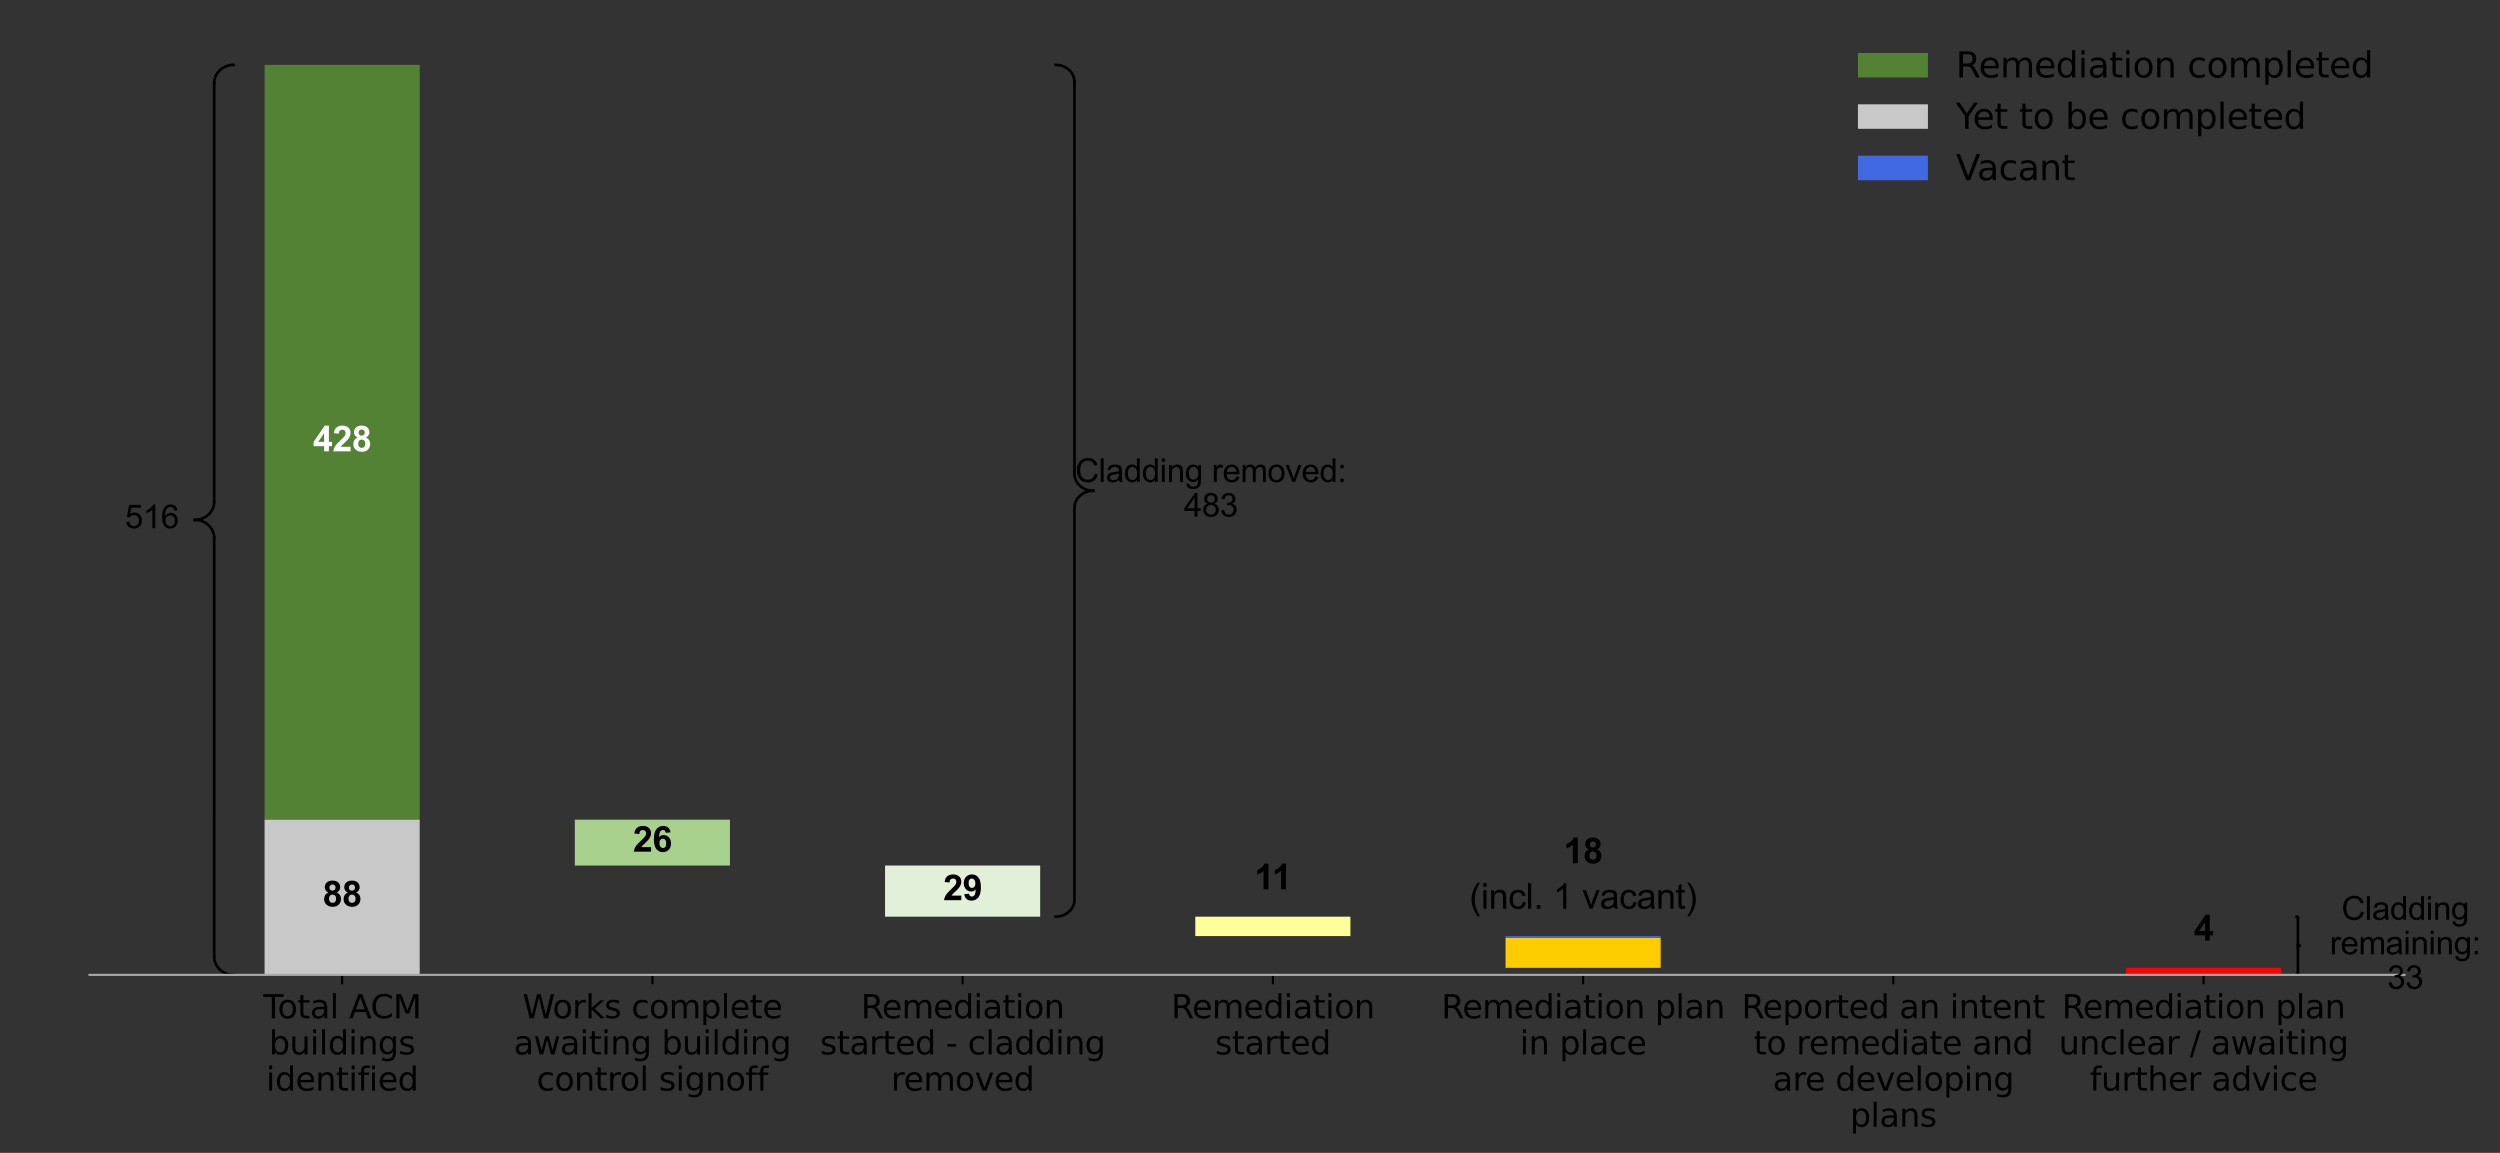 <?xml version="1.0" encoding="utf-8" standalone="no"?>
<!DOCTYPE svg PUBLIC "-//W3C//DTD SVG 1.1//EN"
  "http://www.w3.org/Graphics/SVG/1.1/DTD/svg11.dtd">
<svg height="428.342pt" version="1.1" viewBox="0 0 928.876 428.342" width="928.876pt" xmlns="http://www.w3.org/2000/svg" xmlns:xlink="http://www.w3.org/1999/xlink">
 <rect x="0" y="0" width="928.876" height="428.342" fill="#333333" stroke="none"/>
 <defs>
  <style type="text/css">*{stroke-linecap:butt;stroke-linejoin:round;}</style>
 </defs>
 <g id="figure_1">
  <g id="patch_1">
   <path d="M 0 428.342 
L 928.876 428.342 
L 928.876 0 
L 0 0 
z
" style="fill:none;"/>
  </g>
  <g id="axes_1">
   <g id="patch_2">
    <path d="M 33.288 362.216 
L 893.367 362.216 
L 893.367 7.2 
L 33.288 7.2 
z
" style="fill:none;"/>
   </g>
   <g id="patch_3">
    <path clip-path="url(#p75471f1dd5)" d="M 98.306 304.554 
L 155.941 304.554 
L 155.941 24.106 
L 98.306 24.106 
z
" style="fill:#548235;"/>
   </g>
   <g id="patch_4">
    <path clip-path="url(#p75471f1dd5)" d="M 98.306 362.216 
L 155.941 362.216 
L 155.941 304.554 
L 98.306 304.554 
z
" style="fill:#c8c8c8;"/>
   </g>
   <g id="patch_5">
    <path clip-path="url(#p75471f1dd5)" d="M 213.576 321.59 
L 271.21 321.59 
L 271.21 304.554 
L 213.576 304.554 
z
" style="fill:#a9d18e;"/>
   </g>
   <g id="patch_6">
    <path clip-path="url(#p75471f1dd5)" d="M 328.845 340.593 
L 386.479 340.593 
L 386.479 321.59 
L 328.845 321.59 
z
" style="fill:#e2f0d9;"/>
   </g>
   <g id="patch_7">
    <path clip-path="url(#p75471f1dd5)" d="M 444.114 347.8 
L 501.749 347.8 
L 501.749 340.593 
L 444.114 340.593 
z
" style="fill:#ffff99;"/>
   </g>
   <g id="patch_8">
    <path clip-path="url(#p75471f1dd5)" d="M 559.383 359.595 
L 617.018 359.595 
L 617.018 348.456 
L 559.383 348.456 
z
" style="fill:#ffcc00;"/>
   </g>
   <g id="patch_9">
    <path clip-path="url(#p75471f1dd5)" d="M 674.653 359.595 
L 732.287 359.595 
L 732.287 359.595 
L 674.653 359.595 
z
" style="fill:#ff9900;"/>
   </g>
   <g id="patch_10">
    <path clip-path="url(#p75471f1dd5)" d="M 789.922 362.216 
L 847.556 362.216 
L 847.556 359.595 
L 789.922 359.595 
z
" style="fill:#ff0000;"/>
   </g>
   <g id="patch_11">
    <path clip-path="url(#p75471f1dd5)" d="M 98.306 362.216 
L 155.941 362.216 
L 155.941 362.216 
L 98.306 362.216 
z
" style="fill:#4169e1;"/>
   </g>
   <g id="patch_12">
    <path clip-path="url(#p75471f1dd5)" d="M 213.576 362.216 
L 271.21 362.216 
L 271.21 362.216 
L 213.576 362.216 
z
" style="fill:#4169e1;"/>
   </g>
   <g id="patch_13">
    <path clip-path="url(#p75471f1dd5)" d="M 328.845 362.216 
L 386.479 362.216 
L 386.479 362.216 
L 328.845 362.216 
z
" style="fill:#4169e1;"/>
   </g>
   <g id="patch_14">
    <path clip-path="url(#p75471f1dd5)" d="M 444.114 362.216 
L 501.749 362.216 
L 501.749 362.216 
L 444.114 362.216 
z
" style="fill:#4169e1;"/>
   </g>
   <g id="patch_15">
    <path clip-path="url(#p75471f1dd5)" d="M 559.383 348.456 
L 617.018 348.456 
L 617.018 347.8 
L 559.383 347.8 
z
" style="fill:#4169e1;"/>
   </g>
   <g id="patch_16">
    <path clip-path="url(#p75471f1dd5)" d="M 674.653 362.216 
L 732.287 362.216 
L 732.287 362.216 
L 674.653 362.216 
z
" style="fill:#4169e1;"/>
   </g>
   <g id="patch_17">
    <path clip-path="url(#p75471f1dd5)" d="M 789.922 362.216 
L 847.556 362.216 
L 847.556 362.216 
L 789.922 362.216 
z
" style="fill:#4169e1;"/>
   </g>
   <g id="matplotlib.axis_1">
    <g id="xtick_1">
     <g id="line2d_1">
      <defs>
       <path d="M 0 0 
L 0 3.5 
" id="m30d0c56658" style="stroke:#000000;stroke-width:0.8;"/>
      </defs>
      <g>
       <use style="stroke:#000000;stroke-width:0.8;" x="127.124" xlink:href="#m30d0c56658" y="362.216"/>
      </g>
     </g>
     <g id="text_1">
      <!-- Total ACM -->
      <g transform="translate(97.839 378.334)scale(0.12 -0.12)">
       <defs>
        <path d="M -19 4666 
L 3928 4666 
L 3928 4134 
L 2272 4134 
L 2272 0 
L 1638 0 
L 1638 4134 
L -19 4134 
L -19 4666 
z
" id="DejaVuSans-54" transform="scale(0.016)"/>
        <path d="M 1959 3097 
Q 1497 3097 1228 2736 
Q 959 2375 959 1747 
Q 959 1119 1226 758 
Q 1494 397 1959 397 
Q 2419 397 2687 759 
Q 2956 1122 2956 1747 
Q 2956 2369 2687 2733 
Q 2419 3097 1959 3097 
z
M 1959 3584 
Q 2709 3584 3137 3096 
Q 3566 2609 3566 1747 
Q 3566 888 3137 398 
Q 2709 -91 1959 -91 
Q 1206 -91 779 398 
Q 353 888 353 1747 
Q 353 2609 779 3096 
Q 1206 3584 1959 3584 
z
" id="DejaVuSans-6f" transform="scale(0.016)"/>
        <path d="M 1172 4494 
L 1172 3500 
L 2356 3500 
L 2356 3053 
L 1172 3053 
L 1172 1153 
Q 1172 725 1289 603 
Q 1406 481 1766 481 
L 2356 481 
L 2356 0 
L 1766 0 
Q 1100 0 847 248 
Q 594 497 594 1153 
L 594 3053 
L 172 3053 
L 172 3500 
L 594 3500 
L 594 4494 
L 1172 4494 
z
" id="DejaVuSans-74" transform="scale(0.016)"/>
        <path d="M 2194 1759 
Q 1497 1759 1228 1600 
Q 959 1441 959 1056 
Q 959 750 1161 570 
Q 1363 391 1709 391 
Q 2188 391 2477 730 
Q 2766 1069 2766 1631 
L 2766 1759 
L 2194 1759 
z
M 3341 1997 
L 3341 0 
L 2766 0 
L 2766 531 
Q 2569 213 2275 61 
Q 1981 -91 1556 -91 
Q 1019 -91 701 211 
Q 384 513 384 1019 
Q 384 1609 779 1909 
Q 1175 2209 1959 2209 
L 2766 2209 
L 2766 2266 
Q 2766 2663 2505 2880 
Q 2244 3097 1772 3097 
Q 1472 3097 1187 3025 
Q 903 2953 641 2809 
L 641 3341 
Q 956 3463 1253 3523 
Q 1550 3584 1831 3584 
Q 2591 3584 2966 3190 
Q 3341 2797 3341 1997 
z
" id="DejaVuSans-61" transform="scale(0.016)"/>
        <path d="M 603 4863 
L 1178 4863 
L 1178 0 
L 603 0 
L 603 4863 
z
" id="DejaVuSans-6c" transform="scale(0.016)"/>
        <path id="DejaVuSans-20" transform="scale(0.016)"/>
        <path d="M 2188 4044 
L 1331 1722 
L 3047 1722 
L 2188 4044 
z
M 1831 4666 
L 2547 4666 
L 4325 0 
L 3669 0 
L 3244 1197 
L 1141 1197 
L 716 0 
L 50 0 
L 1831 4666 
z
" id="DejaVuSans-41" transform="scale(0.016)"/>
        <path d="M 4122 4306 
L 4122 3641 
Q 3803 3938 3442 4084 
Q 3081 4231 2675 4231 
Q 1875 4231 1450 3742 
Q 1025 3253 1025 2328 
Q 1025 1406 1450 917 
Q 1875 428 2675 428 
Q 3081 428 3442 575 
Q 3803 722 4122 1019 
L 4122 359 
Q 3791 134 3420 21 
Q 3050 -91 2638 -91 
Q 1578 -91 968 557 
Q 359 1206 359 2328 
Q 359 3453 968 4101 
Q 1578 4750 2638 4750 
Q 3056 4750 3426 4639 
Q 3797 4528 4122 4306 
z
" id="DejaVuSans-43" transform="scale(0.016)"/>
        <path d="M 628 4666 
L 1569 4666 
L 2759 1491 
L 3956 4666 
L 4897 4666 
L 4897 0 
L 4281 0 
L 4281 4097 
L 3078 897 
L 2444 897 
L 1241 4097 
L 1241 0 
L 628 0 
L 628 4666 
z
" id="DejaVuSans-4d" transform="scale(0.016)"/>
       </defs>
       <use xlink:href="#DejaVuSans-54"/>
       <use x="44.084" xlink:href="#DejaVuSans-6f"/>
       <use x="105.266" xlink:href="#DejaVuSans-74"/>
       <use x="144.475" xlink:href="#DejaVuSans-61"/>
       <use x="205.754" xlink:href="#DejaVuSans-6c"/>
       <use x="233.537" xlink:href="#DejaVuSans-20"/>
       <use x="265.324" xlink:href="#DejaVuSans-41"/>
       <use x="331.982" xlink:href="#DejaVuSans-43"/>
       <use x="401.807" xlink:href="#DejaVuSans-4d"/>
      </g>
      <!-- buildings -->
      <g transform="translate(99.965 391.772)scale(0.12 -0.12)">
       <defs>
        <path d="M 3116 1747 
Q 3116 2381 2855 2742 
Q 2594 3103 2138 3103 
Q 1681 3103 1420 2742 
Q 1159 2381 1159 1747 
Q 1159 1113 1420 752 
Q 1681 391 2138 391 
Q 2594 391 2855 752 
Q 3116 1113 3116 1747 
z
M 1159 2969 
Q 1341 3281 1617 3432 
Q 1894 3584 2278 3584 
Q 2916 3584 3314 3078 
Q 3713 2572 3713 1747 
Q 3713 922 3314 415 
Q 2916 -91 2278 -91 
Q 1894 -91 1617 61 
Q 1341 213 1159 525 
L 1159 0 
L 581 0 
L 581 4863 
L 1159 4863 
L 1159 2969 
z
" id="DejaVuSans-62" transform="scale(0.016)"/>
        <path d="M 544 1381 
L 544 3500 
L 1119 3500 
L 1119 1403 
Q 1119 906 1312 657 
Q 1506 409 1894 409 
Q 2359 409 2629 706 
Q 2900 1003 2900 1516 
L 2900 3500 
L 3475 3500 
L 3475 0 
L 2900 0 
L 2900 538 
Q 2691 219 2414 64 
Q 2138 -91 1772 -91 
Q 1169 -91 856 284 
Q 544 659 544 1381 
z
M 1991 3584 
L 1991 3584 
z
" id="DejaVuSans-75" transform="scale(0.016)"/>
        <path d="M 603 3500 
L 1178 3500 
L 1178 0 
L 603 0 
L 603 3500 
z
M 603 4863 
L 1178 4863 
L 1178 4134 
L 603 4134 
L 603 4863 
z
" id="DejaVuSans-69" transform="scale(0.016)"/>
        <path d="M 2906 2969 
L 2906 4863 
L 3481 4863 
L 3481 0 
L 2906 0 
L 2906 525 
Q 2725 213 2448 61 
Q 2172 -91 1784 -91 
Q 1150 -91 751 415 
Q 353 922 353 1747 
Q 353 2572 751 3078 
Q 1150 3584 1784 3584 
Q 2172 3584 2448 3432 
Q 2725 3281 2906 2969 
z
M 947 1747 
Q 947 1113 1208 752 
Q 1469 391 1925 391 
Q 2381 391 2643 752 
Q 2906 1113 2906 1747 
Q 2906 2381 2643 2742 
Q 2381 3103 1925 3103 
Q 1469 3103 1208 2742 
Q 947 2381 947 1747 
z
" id="DejaVuSans-64" transform="scale(0.016)"/>
        <path d="M 3513 2113 
L 3513 0 
L 2938 0 
L 2938 2094 
Q 2938 2591 2744 2837 
Q 2550 3084 2163 3084 
Q 1697 3084 1428 2787 
Q 1159 2491 1159 1978 
L 1159 0 
L 581 0 
L 581 3500 
L 1159 3500 
L 1159 2956 
Q 1366 3272 1645 3428 
Q 1925 3584 2291 3584 
Q 2894 3584 3203 3211 
Q 3513 2838 3513 2113 
z
" id="DejaVuSans-6e" transform="scale(0.016)"/>
        <path d="M 2906 1791 
Q 2906 2416 2648 2759 
Q 2391 3103 1925 3103 
Q 1463 3103 1205 2759 
Q 947 2416 947 1791 
Q 947 1169 1205 825 
Q 1463 481 1925 481 
Q 2391 481 2648 825 
Q 2906 1169 2906 1791 
z
M 3481 434 
Q 3481 -459 3084 -895 
Q 2688 -1331 1869 -1331 
Q 1566 -1331 1297 -1286 
Q 1028 -1241 775 -1147 
L 775 -588 
Q 1028 -725 1275 -790 
Q 1522 -856 1778 -856 
Q 2344 -856 2625 -561 
Q 2906 -266 2906 331 
L 2906 616 
Q 2728 306 2450 153 
Q 2172 0 1784 0 
Q 1141 0 747 490 
Q 353 981 353 1791 
Q 353 2603 747 3093 
Q 1141 3584 1784 3584 
Q 2172 3584 2450 3431 
Q 2728 3278 2906 2969 
L 2906 3500 
L 3481 3500 
L 3481 434 
z
" id="DejaVuSans-67" transform="scale(0.016)"/>
        <path d="M 2834 3397 
L 2834 2853 
Q 2591 2978 2328 3040 
Q 2066 3103 1784 3103 
Q 1356 3103 1142 2972 
Q 928 2841 928 2578 
Q 928 2378 1081 2264 
Q 1234 2150 1697 2047 
L 1894 2003 
Q 2506 1872 2764 1633 
Q 3022 1394 3022 966 
Q 3022 478 2636 193 
Q 2250 -91 1575 -91 
Q 1294 -91 989 -36 
Q 684 19 347 128 
L 347 722 
Q 666 556 975 473 
Q 1284 391 1588 391 
Q 1994 391 2212 530 
Q 2431 669 2431 922 
Q 2431 1156 2273 1281 
Q 2116 1406 1581 1522 
L 1381 1569 
Q 847 1681 609 1914 
Q 372 2147 372 2553 
Q 372 3047 722 3315 
Q 1072 3584 1716 3584 
Q 2034 3584 2315 3537 
Q 2597 3491 2834 3397 
z
" id="DejaVuSans-73" transform="scale(0.016)"/>
       </defs>
       <use xlink:href="#DejaVuSans-62"/>
       <use x="63.477" xlink:href="#DejaVuSans-75"/>
       <use x="126.855" xlink:href="#DejaVuSans-69"/>
       <use x="154.639" xlink:href="#DejaVuSans-6c"/>
       <use x="182.422" xlink:href="#DejaVuSans-64"/>
       <use x="245.898" xlink:href="#DejaVuSans-69"/>
       <use x="273.682" xlink:href="#DejaVuSans-6e"/>
       <use x="337.061" xlink:href="#DejaVuSans-67"/>
       <use x="400.537" xlink:href="#DejaVuSans-73"/>
      </g>
      <!-- identified -->
      <g transform="translate(98.854 405.209)scale(0.12 -0.12)">
       <defs>
        <path d="M 3597 1894 
L 3597 1613 
L 953 1613 
Q 991 1019 1311 708 
Q 1631 397 2203 397 
Q 2534 397 2845 478 
Q 3156 559 3463 722 
L 3463 178 
Q 3153 47 2828 -22 
Q 2503 -91 2169 -91 
Q 1331 -91 842 396 
Q 353 884 353 1716 
Q 353 2575 817 3079 
Q 1281 3584 2069 3584 
Q 2775 3584 3186 3129 
Q 3597 2675 3597 1894 
z
M 3022 2063 
Q 3016 2534 2758 2815 
Q 2500 3097 2075 3097 
Q 1594 3097 1305 2825 
Q 1016 2553 972 2059 
L 3022 2063 
z
" id="DejaVuSans-65" transform="scale(0.016)"/>
        <path d="M 2375 4863 
L 2375 4384 
L 1825 4384 
Q 1516 4384 1395 4259 
Q 1275 4134 1275 3809 
L 1275 3500 
L 2222 3500 
L 2222 3053 
L 1275 3053 
L 1275 0 
L 697 0 
L 697 3053 
L 147 3053 
L 147 3500 
L 697 3500 
L 697 3744 
Q 697 4328 969 4595 
Q 1241 4863 1831 4863 
L 2375 4863 
z
" id="DejaVuSans-66" transform="scale(0.016)"/>
       </defs>
       <use xlink:href="#DejaVuSans-69"/>
       <use x="27.783" xlink:href="#DejaVuSans-64"/>
       <use x="91.26" xlink:href="#DejaVuSans-65"/>
       <use x="152.783" xlink:href="#DejaVuSans-6e"/>
       <use x="216.162" xlink:href="#DejaVuSans-74"/>
       <use x="255.371" xlink:href="#DejaVuSans-69"/>
       <use x="283.154" xlink:href="#DejaVuSans-66"/>
       <use x="318.359" xlink:href="#DejaVuSans-69"/>
       <use x="346.143" xlink:href="#DejaVuSans-65"/>
       <use x="407.666" xlink:href="#DejaVuSans-64"/>
      </g>
     </g>
    </g>
    <g id="xtick_2">
     <g id="line2d_2">
      <g>
       <use style="stroke:#000000;stroke-width:0.8;" x="242.393" xlink:href="#m30d0c56658" y="362.216"/>
      </g>
     </g>
     <g id="text_2">
      <!-- Works complete -->
      <g transform="translate(194.142 378.334)scale(0.12 -0.12)">
       <defs>
        <path d="M 213 4666 
L 850 4666 
L 1831 722 
L 2809 4666 
L 3519 4666 
L 4500 722 
L 5478 4666 
L 6119 4666 
L 4947 0 
L 4153 0 
L 3169 4050 
L 2175 0 
L 1381 0 
L 213 4666 
z
" id="DejaVuSans-57" transform="scale(0.016)"/>
        <path d="M 2631 2963 
Q 2534 3019 2420 3045 
Q 2306 3072 2169 3072 
Q 1681 3072 1420 2755 
Q 1159 2438 1159 1844 
L 1159 0 
L 581 0 
L 581 3500 
L 1159 3500 
L 1159 2956 
Q 1341 3275 1631 3429 
Q 1922 3584 2338 3584 
Q 2397 3584 2469 3576 
Q 2541 3569 2628 3553 
L 2631 2963 
z
" id="DejaVuSans-72" transform="scale(0.016)"/>
        <path d="M 581 4863 
L 1159 4863 
L 1159 1991 
L 2875 3500 
L 3609 3500 
L 1753 1863 
L 3688 0 
L 2938 0 
L 1159 1709 
L 1159 0 
L 581 0 
L 581 4863 
z
" id="DejaVuSans-6b" transform="scale(0.016)"/>
        <path d="M 3122 3366 
L 3122 2828 
Q 2878 2963 2633 3030 
Q 2388 3097 2138 3097 
Q 1578 3097 1268 2742 
Q 959 2388 959 1747 
Q 959 1106 1268 751 
Q 1578 397 2138 397 
Q 2388 397 2633 464 
Q 2878 531 3122 666 
L 3122 134 
Q 2881 22 2623 -34 
Q 2366 -91 2075 -91 
Q 1284 -91 818 406 
Q 353 903 353 1747 
Q 353 2603 823 3093 
Q 1294 3584 2113 3584 
Q 2378 3584 2631 3529 
Q 2884 3475 3122 3366 
z
" id="DejaVuSans-63" transform="scale(0.016)"/>
        <path d="M 3328 2828 
Q 3544 3216 3844 3400 
Q 4144 3584 4550 3584 
Q 5097 3584 5394 3201 
Q 5691 2819 5691 2113 
L 5691 0 
L 5113 0 
L 5113 2094 
Q 5113 2597 4934 2840 
Q 4756 3084 4391 3084 
Q 3944 3084 3684 2787 
Q 3425 2491 3425 1978 
L 3425 0 
L 2847 0 
L 2847 2094 
Q 2847 2600 2669 2842 
Q 2491 3084 2119 3084 
Q 1678 3084 1418 2786 
Q 1159 2488 1159 1978 
L 1159 0 
L 581 0 
L 581 3500 
L 1159 3500 
L 1159 2956 
Q 1356 3278 1631 3431 
Q 1906 3584 2284 3584 
Q 2666 3584 2933 3390 
Q 3200 3197 3328 2828 
z
" id="DejaVuSans-6d" transform="scale(0.016)"/>
        <path d="M 1159 525 
L 1159 -1331 
L 581 -1331 
L 581 3500 
L 1159 3500 
L 1159 2969 
Q 1341 3281 1617 3432 
Q 1894 3584 2278 3584 
Q 2916 3584 3314 3078 
Q 3713 2572 3713 1747 
Q 3713 922 3314 415 
Q 2916 -91 2278 -91 
Q 1894 -91 1617 61 
Q 1341 213 1159 525 
z
M 3116 1747 
Q 3116 2381 2855 2742 
Q 2594 3103 2138 3103 
Q 1681 3103 1420 2742 
Q 1159 2381 1159 1747 
Q 1159 1113 1420 752 
Q 1681 391 2138 391 
Q 2594 391 2855 752 
Q 3116 1113 3116 1747 
z
" id="DejaVuSans-70" transform="scale(0.016)"/>
       </defs>
       <use xlink:href="#DejaVuSans-57"/>
       <use x="93.002" xlink:href="#DejaVuSans-6f"/>
       <use x="154.184" xlink:href="#DejaVuSans-72"/>
       <use x="195.297" xlink:href="#DejaVuSans-6b"/>
       <use x="253.207" xlink:href="#DejaVuSans-73"/>
       <use x="305.307" xlink:href="#DejaVuSans-20"/>
       <use x="337.094" xlink:href="#DejaVuSans-63"/>
       <use x="392.074" xlink:href="#DejaVuSans-6f"/>
       <use x="453.256" xlink:href="#DejaVuSans-6d"/>
       <use x="550.668" xlink:href="#DejaVuSans-70"/>
       <use x="614.145" xlink:href="#DejaVuSans-6c"/>
       <use x="641.928" xlink:href="#DejaVuSans-65"/>
       <use x="703.451" xlink:href="#DejaVuSans-74"/>
       <use x="742.66" xlink:href="#DejaVuSans-65"/>
      </g>
      <!-- awaiting building -->
      <g transform="translate(190.895 391.772)scale(0.12 -0.12)">
       <defs>
        <path d="M 269 3500 
L 844 3500 
L 1563 769 
L 2278 3500 
L 2956 3500 
L 3675 769 
L 4391 3500 
L 4966 3500 
L 4050 0 
L 3372 0 
L 2619 2869 
L 1863 0 
L 1184 0 
L 269 3500 
z
" id="DejaVuSans-77" transform="scale(0.016)"/>
       </defs>
       <use xlink:href="#DejaVuSans-61"/>
       <use x="61.279" xlink:href="#DejaVuSans-77"/>
       <use x="143.066" xlink:href="#DejaVuSans-61"/>
       <use x="204.346" xlink:href="#DejaVuSans-69"/>
       <use x="232.129" xlink:href="#DejaVuSans-74"/>
       <use x="271.338" xlink:href="#DejaVuSans-69"/>
       <use x="299.121" xlink:href="#DejaVuSans-6e"/>
       <use x="362.5" xlink:href="#DejaVuSans-67"/>
       <use x="425.977" xlink:href="#DejaVuSans-20"/>
       <use x="457.764" xlink:href="#DejaVuSans-62"/>
       <use x="521.24" xlink:href="#DejaVuSans-75"/>
       <use x="584.619" xlink:href="#DejaVuSans-69"/>
       <use x="612.402" xlink:href="#DejaVuSans-6c"/>
       <use x="640.186" xlink:href="#DejaVuSans-64"/>
       <use x="703.662" xlink:href="#DejaVuSans-69"/>
       <use x="731.445" xlink:href="#DejaVuSans-6e"/>
       <use x="794.824" xlink:href="#DejaVuSans-67"/>
      </g>
      <!-- control signoff -->
      <g transform="translate(199.392 405.209)scale(0.12 -0.12)">
       <use xlink:href="#DejaVuSans-63"/>
       <use x="54.98" xlink:href="#DejaVuSans-6f"/>
       <use x="116.162" xlink:href="#DejaVuSans-6e"/>
       <use x="179.541" xlink:href="#DejaVuSans-74"/>
       <use x="218.75" xlink:href="#DejaVuSans-72"/>
       <use x="257.613" xlink:href="#DejaVuSans-6f"/>
       <use x="318.795" xlink:href="#DejaVuSans-6c"/>
       <use x="346.578" xlink:href="#DejaVuSans-20"/>
       <use x="378.365" xlink:href="#DejaVuSans-73"/>
       <use x="430.465" xlink:href="#DejaVuSans-69"/>
       <use x="458.248" xlink:href="#DejaVuSans-67"/>
       <use x="521.725" xlink:href="#DejaVuSans-6e"/>
       <use x="585.104" xlink:href="#DejaVuSans-6f"/>
       <use x="646.285" xlink:href="#DejaVuSans-66"/>
       <use x="681.49" xlink:href="#DejaVuSans-66"/>
      </g>
     </g>
    </g>
    <g id="xtick_3">
     <g id="line2d_3">
      <g>
       <use style="stroke:#000000;stroke-width:0.8;" x="357.662" xlink:href="#m30d0c56658" y="362.216"/>
      </g>
     </g>
     <g id="text_3">
      <!-- Remediation -->
      <g transform="translate(319.889 378.334)scale(0.12 -0.12)">
       <defs>
        <path d="M 2841 2188 
Q 3044 2119 3236 1894 
Q 3428 1669 3622 1275 
L 4263 0 
L 3584 0 
L 2988 1197 
Q 2756 1666 2539 1819 
Q 2322 1972 1947 1972 
L 1259 1972 
L 1259 0 
L 628 0 
L 628 4666 
L 2053 4666 
Q 2853 4666 3247 4331 
Q 3641 3997 3641 3322 
Q 3641 2881 3436 2590 
Q 3231 2300 2841 2188 
z
M 1259 4147 
L 1259 2491 
L 2053 2491 
Q 2509 2491 2742 2702 
Q 2975 2913 2975 3322 
Q 2975 3731 2742 3939 
Q 2509 4147 2053 4147 
L 1259 4147 
z
" id="DejaVuSans-52" transform="scale(0.016)"/>
       </defs>
       <use xlink:href="#DejaVuSans-52"/>
       <use x="64.982" xlink:href="#DejaVuSans-65"/>
       <use x="126.506" xlink:href="#DejaVuSans-6d"/>
       <use x="223.918" xlink:href="#DejaVuSans-65"/>
       <use x="285.441" xlink:href="#DejaVuSans-64"/>
       <use x="348.918" xlink:href="#DejaVuSans-69"/>
       <use x="376.701" xlink:href="#DejaVuSans-61"/>
       <use x="437.98" xlink:href="#DejaVuSans-74"/>
       <use x="477.189" xlink:href="#DejaVuSans-69"/>
       <use x="504.973" xlink:href="#DejaVuSans-6f"/>
       <use x="566.154" xlink:href="#DejaVuSans-6e"/>
      </g>
      <!-- started - cladding -->
      <g transform="translate(304.67 391.772)scale(0.12 -0.12)">
       <defs>
        <path d="M 313 2009 
L 1997 2009 
L 1997 1497 
L 313 1497 
L 313 2009 
z
" id="DejaVuSans-2d" transform="scale(0.016)"/>
       </defs>
       <use xlink:href="#DejaVuSans-73"/>
       <use x="52.1" xlink:href="#DejaVuSans-74"/>
       <use x="91.309" xlink:href="#DejaVuSans-61"/>
       <use x="152.588" xlink:href="#DejaVuSans-72"/>
       <use x="193.701" xlink:href="#DejaVuSans-74"/>
       <use x="232.91" xlink:href="#DejaVuSans-65"/>
       <use x="294.434" xlink:href="#DejaVuSans-64"/>
       <use x="357.91" xlink:href="#DejaVuSans-20"/>
       <use x="389.697" xlink:href="#DejaVuSans-2d"/>
       <use x="425.781" xlink:href="#DejaVuSans-20"/>
       <use x="457.568" xlink:href="#DejaVuSans-63"/>
       <use x="512.549" xlink:href="#DejaVuSans-6c"/>
       <use x="540.332" xlink:href="#DejaVuSans-61"/>
       <use x="601.611" xlink:href="#DejaVuSans-64"/>
       <use x="665.088" xlink:href="#DejaVuSans-64"/>
       <use x="728.564" xlink:href="#DejaVuSans-69"/>
       <use x="756.348" xlink:href="#DejaVuSans-6e"/>
       <use x="819.727" xlink:href="#DejaVuSans-67"/>
      </g>
      <!-- removed -->
      <g transform="translate(331.071 405.209)scale(0.12 -0.12)">
       <defs>
        <path d="M 191 3500 
L 800 3500 
L 1894 563 
L 2988 3500 
L 3597 3500 
L 2284 0 
L 1503 0 
L 191 3500 
z
" id="DejaVuSans-76" transform="scale(0.016)"/>
       </defs>
       <use xlink:href="#DejaVuSans-72"/>
       <use x="38.863" xlink:href="#DejaVuSans-65"/>
       <use x="100.387" xlink:href="#DejaVuSans-6d"/>
       <use x="197.799" xlink:href="#DejaVuSans-6f"/>
       <use x="258.98" xlink:href="#DejaVuSans-76"/>
       <use x="318.16" xlink:href="#DejaVuSans-65"/>
       <use x="379.684" xlink:href="#DejaVuSans-64"/>
      </g>
     </g>
    </g>
    <g id="xtick_4">
     <g id="line2d_4">
      <g>
       <use style="stroke:#000000;stroke-width:0.8;" x="472.931" xlink:href="#m30d0c56658" y="362.216"/>
      </g>
     </g>
     <g id="text_4">
      <!-- Remediation -->
      <g transform="translate(435.159 378.334)scale(0.12 -0.12)">
       <use xlink:href="#DejaVuSans-52"/>
       <use x="64.982" xlink:href="#DejaVuSans-65"/>
       <use x="126.506" xlink:href="#DejaVuSans-6d"/>
       <use x="223.918" xlink:href="#DejaVuSans-65"/>
       <use x="285.441" xlink:href="#DejaVuSans-64"/>
       <use x="348.918" xlink:href="#DejaVuSans-69"/>
       <use x="376.701" xlink:href="#DejaVuSans-61"/>
       <use x="437.98" xlink:href="#DejaVuSans-74"/>
       <use x="477.189" xlink:href="#DejaVuSans-69"/>
       <use x="504.973" xlink:href="#DejaVuSans-6f"/>
       <use x="566.154" xlink:href="#DejaVuSans-6e"/>
      </g>
      <!-- started -->
      <g transform="translate(451.457 391.772)scale(0.12 -0.12)">
       <use xlink:href="#DejaVuSans-73"/>
       <use x="52.1" xlink:href="#DejaVuSans-74"/>
       <use x="91.309" xlink:href="#DejaVuSans-61"/>
       <use x="152.588" xlink:href="#DejaVuSans-72"/>
       <use x="193.701" xlink:href="#DejaVuSans-74"/>
       <use x="232.91" xlink:href="#DejaVuSans-65"/>
       <use x="294.434" xlink:href="#DejaVuSans-64"/>
      </g>
     </g>
    </g>
    <g id="xtick_5">
     <g id="line2d_5">
      <g>
       <use style="stroke:#000000;stroke-width:0.8;" x="588.201" xlink:href="#m30d0c56658" y="362.216"/>
      </g>
     </g>
     <g id="text_5">
      <!-- Remediation plan -->
      <g transform="translate(535.566 378.334)scale(0.12 -0.12)">
       <use xlink:href="#DejaVuSans-52"/>
       <use x="64.982" xlink:href="#DejaVuSans-65"/>
       <use x="126.506" xlink:href="#DejaVuSans-6d"/>
       <use x="223.918" xlink:href="#DejaVuSans-65"/>
       <use x="285.441" xlink:href="#DejaVuSans-64"/>
       <use x="348.918" xlink:href="#DejaVuSans-69"/>
       <use x="376.701" xlink:href="#DejaVuSans-61"/>
       <use x="437.98" xlink:href="#DejaVuSans-74"/>
       <use x="477.189" xlink:href="#DejaVuSans-69"/>
       <use x="504.973" xlink:href="#DejaVuSans-6f"/>
       <use x="566.154" xlink:href="#DejaVuSans-6e"/>
       <use x="629.533" xlink:href="#DejaVuSans-20"/>
       <use x="661.32" xlink:href="#DejaVuSans-70"/>
       <use x="724.797" xlink:href="#DejaVuSans-6c"/>
       <use x="752.58" xlink:href="#DejaVuSans-61"/>
       <use x="813.859" xlink:href="#DejaVuSans-6e"/>
      </g>
      <!-- in place -->
      <g transform="translate(564.681 391.772)scale(0.12 -0.12)">
       <use xlink:href="#DejaVuSans-69"/>
       <use x="27.783" xlink:href="#DejaVuSans-6e"/>
       <use x="91.162" xlink:href="#DejaVuSans-20"/>
       <use x="122.949" xlink:href="#DejaVuSans-70"/>
       <use x="186.426" xlink:href="#DejaVuSans-6c"/>
       <use x="214.209" xlink:href="#DejaVuSans-61"/>
       <use x="275.488" xlink:href="#DejaVuSans-63"/>
       <use x="330.469" xlink:href="#DejaVuSans-65"/>
      </g>
     </g>
    </g>
    <g id="xtick_6">
     <g id="line2d_6">
      <g>
       <use style="stroke:#000000;stroke-width:0.8;" x="703.47" xlink:href="#m30d0c56658" y="362.216"/>
      </g>
     </g>
     <g id="text_6">
      <!-- Reported an intent -->
      <g transform="translate(647.118 378.334)scale(0.12 -0.12)">
       <use xlink:href="#DejaVuSans-52"/>
       <use x="64.982" xlink:href="#DejaVuSans-65"/>
       <use x="126.506" xlink:href="#DejaVuSans-70"/>
       <use x="189.982" xlink:href="#DejaVuSans-6f"/>
       <use x="251.164" xlink:href="#DejaVuSans-72"/>
       <use x="292.277" xlink:href="#DejaVuSans-74"/>
       <use x="331.486" xlink:href="#DejaVuSans-65"/>
       <use x="393.01" xlink:href="#DejaVuSans-64"/>
       <use x="456.486" xlink:href="#DejaVuSans-20"/>
       <use x="488.273" xlink:href="#DejaVuSans-61"/>
       <use x="549.553" xlink:href="#DejaVuSans-6e"/>
       <use x="612.932" xlink:href="#DejaVuSans-20"/>
       <use x="644.719" xlink:href="#DejaVuSans-69"/>
       <use x="672.502" xlink:href="#DejaVuSans-6e"/>
       <use x="735.881" xlink:href="#DejaVuSans-74"/>
       <use x="775.09" xlink:href="#DejaVuSans-65"/>
       <use x="836.613" xlink:href="#DejaVuSans-6e"/>
       <use x="899.992" xlink:href="#DejaVuSans-74"/>
      </g>
      <!-- to remediate and -->
      <g transform="translate(651.588 391.772)scale(0.12 -0.12)">
       <use xlink:href="#DejaVuSans-74"/>
       <use x="39.209" xlink:href="#DejaVuSans-6f"/>
       <use x="100.391" xlink:href="#DejaVuSans-20"/>
       <use x="132.178" xlink:href="#DejaVuSans-72"/>
       <use x="171.041" xlink:href="#DejaVuSans-65"/>
       <use x="232.564" xlink:href="#DejaVuSans-6d"/>
       <use x="329.977" xlink:href="#DejaVuSans-65"/>
       <use x="391.5" xlink:href="#DejaVuSans-64"/>
       <use x="454.977" xlink:href="#DejaVuSans-69"/>
       <use x="482.76" xlink:href="#DejaVuSans-61"/>
       <use x="544.039" xlink:href="#DejaVuSans-74"/>
       <use x="583.248" xlink:href="#DejaVuSans-65"/>
       <use x="644.771" xlink:href="#DejaVuSans-20"/>
       <use x="676.559" xlink:href="#DejaVuSans-61"/>
       <use x="737.838" xlink:href="#DejaVuSans-6e"/>
       <use x="801.217" xlink:href="#DejaVuSans-64"/>
      </g>
      <!-- are developing -->
      <g transform="translate(658.693 405.209)scale(0.12 -0.12)">
       <use xlink:href="#DejaVuSans-61"/>
       <use x="61.279" xlink:href="#DejaVuSans-72"/>
       <use x="100.143" xlink:href="#DejaVuSans-65"/>
       <use x="161.666" xlink:href="#DejaVuSans-20"/>
       <use x="193.453" xlink:href="#DejaVuSans-64"/>
       <use x="256.93" xlink:href="#DejaVuSans-65"/>
       <use x="318.453" xlink:href="#DejaVuSans-76"/>
       <use x="377.633" xlink:href="#DejaVuSans-65"/>
       <use x="439.156" xlink:href="#DejaVuSans-6c"/>
       <use x="466.939" xlink:href="#DejaVuSans-6f"/>
       <use x="528.121" xlink:href="#DejaVuSans-70"/>
       <use x="591.598" xlink:href="#DejaVuSans-69"/>
       <use x="619.381" xlink:href="#DejaVuSans-6e"/>
       <use x="682.76" xlink:href="#DejaVuSans-67"/>
      </g>
      <!-- plans -->
      <g transform="translate(687.389 418.646)scale(0.12 -0.12)">
       <use xlink:href="#DejaVuSans-70"/>
       <use x="63.477" xlink:href="#DejaVuSans-6c"/>
       <use x="91.26" xlink:href="#DejaVuSans-61"/>
       <use x="152.539" xlink:href="#DejaVuSans-6e"/>
       <use x="215.918" xlink:href="#DejaVuSans-73"/>
      </g>
     </g>
    </g>
    <g id="xtick_7">
     <g id="line2d_7">
      <g>
       <use style="stroke:#000000;stroke-width:0.8;" x="818.739" xlink:href="#m30d0c56658" y="362.216"/>
      </g>
     </g>
     <g id="text_7">
      <!-- Remediation plan -->
      <g transform="translate(766.104 378.334)scale(0.12 -0.12)">
       <use xlink:href="#DejaVuSans-52"/>
       <use x="64.982" xlink:href="#DejaVuSans-65"/>
       <use x="126.506" xlink:href="#DejaVuSans-6d"/>
       <use x="223.918" xlink:href="#DejaVuSans-65"/>
       <use x="285.441" xlink:href="#DejaVuSans-64"/>
       <use x="348.918" xlink:href="#DejaVuSans-69"/>
       <use x="376.701" xlink:href="#DejaVuSans-61"/>
       <use x="437.98" xlink:href="#DejaVuSans-74"/>
       <use x="477.189" xlink:href="#DejaVuSans-69"/>
       <use x="504.973" xlink:href="#DejaVuSans-6f"/>
       <use x="566.154" xlink:href="#DejaVuSans-6e"/>
       <use x="629.533" xlink:href="#DejaVuSans-20"/>
       <use x="661.32" xlink:href="#DejaVuSans-70"/>
       <use x="724.797" xlink:href="#DejaVuSans-6c"/>
       <use x="752.58" xlink:href="#DejaVuSans-61"/>
       <use x="813.859" xlink:href="#DejaVuSans-6e"/>
      </g>
      <!-- unclear / awaiting -->
      <g transform="translate(764.94 391.772)scale(0.12 -0.12)">
       <defs>
        <path d="M 1625 4666 
L 2156 4666 
L 531 -594 
L 0 -594 
L 1625 4666 
z
" id="DejaVuSans-2f" transform="scale(0.016)"/>
       </defs>
       <use xlink:href="#DejaVuSans-75"/>
       <use x="63.379" xlink:href="#DejaVuSans-6e"/>
       <use x="126.758" xlink:href="#DejaVuSans-63"/>
       <use x="181.738" xlink:href="#DejaVuSans-6c"/>
       <use x="209.521" xlink:href="#DejaVuSans-65"/>
       <use x="271.045" xlink:href="#DejaVuSans-61"/>
       <use x="332.324" xlink:href="#DejaVuSans-72"/>
       <use x="373.438" xlink:href="#DejaVuSans-20"/>
       <use x="405.225" xlink:href="#DejaVuSans-2f"/>
       <use x="438.916" xlink:href="#DejaVuSans-20"/>
       <use x="470.703" xlink:href="#DejaVuSans-61"/>
       <use x="531.982" xlink:href="#DejaVuSans-77"/>
       <use x="613.77" xlink:href="#DejaVuSans-61"/>
       <use x="675.049" xlink:href="#DejaVuSans-69"/>
       <use x="702.832" xlink:href="#DejaVuSans-74"/>
       <use x="742.041" xlink:href="#DejaVuSans-69"/>
       <use x="769.824" xlink:href="#DejaVuSans-6e"/>
       <use x="833.203" xlink:href="#DejaVuSans-67"/>
      </g>
      <!-- further advice -->
      <g transform="translate(776.443 405.209)scale(0.12 -0.12)">
       <defs>
        <path d="M 3513 2113 
L 3513 0 
L 2938 0 
L 2938 2094 
Q 2938 2591 2744 2837 
Q 2550 3084 2163 3084 
Q 1697 3084 1428 2787 
Q 1159 2491 1159 1978 
L 1159 0 
L 581 0 
L 581 4863 
L 1159 4863 
L 1159 2956 
Q 1366 3272 1645 3428 
Q 1925 3584 2291 3584 
Q 2894 3584 3203 3211 
Q 3513 2838 3513 2113 
z
" id="DejaVuSans-68" transform="scale(0.016)"/>
       </defs>
       <use xlink:href="#DejaVuSans-66"/>
       <use x="35.205" xlink:href="#DejaVuSans-75"/>
       <use x="98.584" xlink:href="#DejaVuSans-72"/>
       <use x="139.697" xlink:href="#DejaVuSans-74"/>
       <use x="178.906" xlink:href="#DejaVuSans-68"/>
       <use x="242.285" xlink:href="#DejaVuSans-65"/>
       <use x="303.809" xlink:href="#DejaVuSans-72"/>
       <use x="344.922" xlink:href="#DejaVuSans-20"/>
       <use x="376.709" xlink:href="#DejaVuSans-61"/>
       <use x="437.988" xlink:href="#DejaVuSans-64"/>
       <use x="501.465" xlink:href="#DejaVuSans-76"/>
       <use x="560.645" xlink:href="#DejaVuSans-69"/>
       <use x="588.428" xlink:href="#DejaVuSans-63"/>
       <use x="643.408" xlink:href="#DejaVuSans-65"/>
      </g>
     </g>
    </g>
   </g>
   <g id="matplotlib.axis_2">
    <g id="ytick_1">
     <g id="line2d_8">
      <defs>
       <path d="M 0 0 
L -3.5 0 
" id="mfc0e0d1dbd" style="stroke:#000000;stroke-opacity:0;stroke-width:0.8;"/>
      </defs>
      <g>
       <use style="fill-opacity:0;stroke:#000000;stroke-opacity:0;stroke-width:0.8;" x="33.288" xlink:href="#mfc0e0d1dbd" y="362.216"/>
      </g>
     </g>
     <g id="text_8">
      <!-- 0 -->
      <g style="opacity:0;" transform="translate(19.925 366.015)scale(0.1 -0.1)">
       <defs>
        <path d="M 2034 4250 
Q 1547 4250 1301 3770 
Q 1056 3291 1056 2328 
Q 1056 1369 1301 889 
Q 1547 409 2034 409 
Q 2525 409 2770 889 
Q 3016 1369 3016 2328 
Q 3016 3291 2770 3770 
Q 2525 4250 2034 4250 
z
M 2034 4750 
Q 2819 4750 3233 4129 
Q 3647 3509 3647 2328 
Q 3647 1150 3233 529 
Q 2819 -91 2034 -91 
Q 1250 -91 836 529 
Q 422 1150 422 2328 
Q 422 3509 836 4129 
Q 1250 4750 2034 4750 
z
" id="DejaVuSans-30" transform="scale(0.016)"/>
       </defs>
       <use xlink:href="#DejaVuSans-30"/>
      </g>
     </g>
    </g>
    <g id="ytick_2">
     <g id="line2d_9">
      <g>
       <use style="fill-opacity:0;stroke:#000000;stroke-opacity:0;stroke-width:0.8;" x="33.288" xlink:href="#mfc0e0d1dbd" y="296.691"/>
      </g>
     </g>
     <g id="text_9">
      <!-- 100 -->
      <g style="opacity:0;" transform="translate(7.2 300.49)scale(0.1 -0.1)">
       <defs>
        <path d="M 794 531 
L 1825 531 
L 1825 4091 
L 703 3866 
L 703 4441 
L 1819 4666 
L 2450 4666 
L 2450 531 
L 3481 531 
L 3481 0 
L 794 0 
L 794 531 
z
" id="DejaVuSans-31" transform="scale(0.016)"/>
       </defs>
       <use xlink:href="#DejaVuSans-31"/>
       <use x="63.623" xlink:href="#DejaVuSans-30"/>
       <use x="127.246" xlink:href="#DejaVuSans-30"/>
      </g>
     </g>
    </g>
    <g id="ytick_3">
     <g id="line2d_10">
      <g>
       <use style="fill-opacity:0;stroke:#000000;stroke-opacity:0;stroke-width:0.8;" x="33.288" xlink:href="#mfc0e0d1dbd" y="231.165"/>
      </g>
     </g>
     <g id="text_10">
      <!-- 200 -->
      <g style="opacity:0;" transform="translate(7.2 234.965)scale(0.1 -0.1)">
       <defs>
        <path d="M 1228 531 
L 3431 531 
L 3431 0 
L 469 0 
L 469 531 
Q 828 903 1448 1529 
Q 2069 2156 2228 2338 
Q 2531 2678 2651 2914 
Q 2772 3150 2772 3378 
Q 2772 3750 2511 3984 
Q 2250 4219 1831 4219 
Q 1534 4219 1204 4116 
Q 875 4013 500 3803 
L 500 4441 
Q 881 4594 1212 4672 
Q 1544 4750 1819 4750 
Q 2544 4750 2975 4387 
Q 3406 4025 3406 3419 
Q 3406 3131 3298 2873 
Q 3191 2616 2906 2266 
Q 2828 2175 2409 1742 
Q 1991 1309 1228 531 
z
" id="DejaVuSans-32" transform="scale(0.016)"/>
       </defs>
       <use xlink:href="#DejaVuSans-32"/>
       <use x="63.623" xlink:href="#DejaVuSans-30"/>
       <use x="127.246" xlink:href="#DejaVuSans-30"/>
      </g>
     </g>
    </g>
    <g id="ytick_4">
     <g id="line2d_11">
      <g>
       <use style="fill-opacity:0;stroke:#000000;stroke-opacity:0;stroke-width:0.8;" x="33.288" xlink:href="#mfc0e0d1dbd" y="165.64"/>
      </g>
     </g>
     <g id="text_11">
      <!-- 300 -->
      <g style="opacity:0;" transform="translate(7.2 169.439)scale(0.1 -0.1)">
       <defs>
        <path d="M 2597 2516 
Q 3050 2419 3304 2112 
Q 3559 1806 3559 1356 
Q 3559 666 3084 287 
Q 2609 -91 1734 -91 
Q 1441 -91 1130 -33 
Q 819 25 488 141 
L 488 750 
Q 750 597 1062 519 
Q 1375 441 1716 441 
Q 2309 441 2620 675 
Q 2931 909 2931 1356 
Q 2931 1769 2642 2001 
Q 2353 2234 1838 2234 
L 1294 2234 
L 1294 2753 
L 1863 2753 
Q 2328 2753 2575 2939 
Q 2822 3125 2822 3475 
Q 2822 3834 2567 4026 
Q 2313 4219 1838 4219 
Q 1578 4219 1281 4162 
Q 984 4106 628 3988 
L 628 4550 
Q 988 4650 1302 4700 
Q 1616 4750 1894 4750 
Q 2613 4750 3031 4423 
Q 3450 4097 3450 3541 
Q 3450 3153 3228 2886 
Q 3006 2619 2597 2516 
z
" id="DejaVuSans-33" transform="scale(0.016)"/>
       </defs>
       <use xlink:href="#DejaVuSans-33"/>
       <use x="63.623" xlink:href="#DejaVuSans-30"/>
       <use x="127.246" xlink:href="#DejaVuSans-30"/>
      </g>
     </g>
    </g>
    <g id="ytick_5">
     <g id="line2d_12">
      <g>
       <use style="fill-opacity:0;stroke:#000000;stroke-opacity:0;stroke-width:0.8;" x="33.288" xlink:href="#mfc0e0d1dbd" y="100.115"/>
      </g>
     </g>
     <g id="text_12">
      <!-- 400 -->
      <g style="opacity:0;" transform="translate(7.2 103.914)scale(0.1 -0.1)">
       <defs>
        <path d="M 2419 4116 
L 825 1625 
L 2419 1625 
L 2419 4116 
z
M 2253 4666 
L 3047 4666 
L 3047 1625 
L 3713 1625 
L 3713 1100 
L 3047 1100 
L 3047 0 
L 2419 0 
L 2419 1100 
L 313 1100 
L 313 1709 
L 2253 4666 
z
" id="DejaVuSans-34" transform="scale(0.016)"/>
       </defs>
       <use xlink:href="#DejaVuSans-34"/>
       <use x="63.623" xlink:href="#DejaVuSans-30"/>
       <use x="127.246" xlink:href="#DejaVuSans-30"/>
      </g>
     </g>
    </g>
    <g id="ytick_6">
     <g id="line2d_13">
      <g>
       <use style="fill-opacity:0;stroke:#000000;stroke-opacity:0;stroke-width:0.8;" x="33.288" xlink:href="#mfc0e0d1dbd" y="34.59"/>
      </g>
     </g>
     <g id="text_13">
      <!-- 500 -->
      <g style="opacity:0;" transform="translate(7.2 38.389)scale(0.1 -0.1)">
       <defs>
        <path d="M 691 4666 
L 3169 4666 
L 3169 4134 
L 1269 4134 
L 1269 2991 
Q 1406 3038 1543 3061 
Q 1681 3084 1819 3084 
Q 2600 3084 3056 2656 
Q 3513 2228 3513 1497 
Q 3513 744 3044 326 
Q 2575 -91 1722 -91 
Q 1428 -91 1123 -41 
Q 819 9 494 109 
L 494 744 
Q 775 591 1075 516 
Q 1375 441 1709 441 
Q 2250 441 2565 725 
Q 2881 1009 2881 1497 
Q 2881 1984 2565 2268 
Q 2250 2553 1709 2553 
Q 1456 2553 1204 2497 
Q 953 2441 691 2322 
L 691 4666 
z
" id="DejaVuSans-35" transform="scale(0.016)"/>
       </defs>
       <use xlink:href="#DejaVuSans-35"/>
       <use x="63.623" xlink:href="#DejaVuSans-30"/>
       <use x="127.246" xlink:href="#DejaVuSans-30"/>
      </g>
     </g>
    </g>
   </g>
   <g id="line2d_14">
    <path clip-path="url(#p75471f1dd5)" d="M 86.78 362.216 
L 86.549 362.213 
L 86.318 362.202 
L 86.088 362.185 
L 85.859 362.16 
L 85.631 362.129 
L 85.403 362.091 
L 85.178 362.046 
L 84.954 361.995 
L 84.731 361.937 
L 84.511 361.872 
L 84.293 361.8 
L 84.078 361.722 
L 83.866 361.637 
L 83.656 361.546 
L 83.45 361.449 
L 83.247 361.346 
L 83.048 361.236 
L 82.852 361.121 
L 82.661 361 
L 82.474 360.873 
L 82.291 360.741 
L 82.113 360.603 
L 81.94 360.46 
L 81.771 360.311 
L 81.608 360.158 
L 81.45 360 
L 81.298 359.837 
L 81.151 359.67 
L 81.01 359.498 
L 80.875 359.323 
L 80.746 359.143 
L 80.624 358.959 
L 80.507 358.772 
L 80.397 358.582 
L 80.294 358.388 
L 80.197 358.191 
L 80.107 357.991 
L 80.024 357.789 
L 79.948 357.585 
L 79.878 357.378 
L 79.816 357.169 
L 79.761 356.959 
L 79.714 356.746 
L 79.673 356.533 
L 79.64 356.319 
L 79.614 356.103 
L 79.596 355.887 
L 79.584 355.671 
L 79.581 355.454 
" style="fill:none;stroke:#000000;stroke-linecap:square;"/>
   </g>
   <g id="line2d_15">
    <path clip-path="url(#p75471f1dd5)" d="M 79.581 199.923 
L 79.577 199.706 
L 79.566 199.49 
L 79.548 199.274 
L 79.522 199.058 
L 79.488 198.844 
L 79.448 198.63 
L 79.4 198.418 
L 79.345 198.208 
L 79.283 197.999 
L 79.214 197.792 
L 79.138 197.588 
L 79.055 197.385 
L 78.965 197.186 
L 78.868 196.989 
L 78.764 196.795 
L 78.654 196.605 
L 78.538 196.417 
L 78.415 196.234 
L 78.286 196.054 
L 78.151 195.878 
L 78.01 195.707 
L 77.863 195.54 
L 77.711 195.377 
L 77.553 195.219 
L 77.39 195.065 
L 77.222 194.917 
L 77.048 194.774 
L 76.87 194.636 
L 76.688 194.504 
L 76.501 194.377 
L 76.309 194.256 
L 76.114 194.14 
L 75.915 194.031 
L 75.712 193.928 
L 75.505 193.83 
L 75.296 193.74 
L 75.083 193.655 
L 74.868 193.577 
L 74.65 193.505 
L 74.43 193.44 
L 74.208 193.382 
L 73.984 193.33 
L 73.758 193.285 
L 73.531 193.247 
L 73.303 193.216 
L 73.073 193.192 
L 72.843 193.175 
L 72.613 193.164 
L 72.382 193.161 
" style="fill:none;stroke:#000000;stroke-linecap:square;"/>
   </g>
   <g id="line2d_16">
    <path clip-path="url(#p75471f1dd5)" d="M 72.382 193.161 
L 72.613 193.157 
L 72.843 193.147 
L 73.073 193.13 
L 73.303 193.105 
L 73.531 193.074 
L 73.758 193.036 
L 73.984 192.991 
L 74.208 192.94 
L 74.43 192.881 
L 74.65 192.816 
L 74.868 192.745 
L 75.083 192.667 
L 75.296 192.582 
L 75.505 192.491 
L 75.712 192.394 
L 75.915 192.291 
L 76.114 192.181 
L 76.309 192.066 
L 76.501 191.945 
L 76.688 191.818 
L 76.87 191.685 
L 77.048 191.548 
L 77.222 191.404 
L 77.39 191.256 
L 77.553 191.103 
L 77.711 190.945 
L 77.863 190.782 
L 78.01 190.615 
L 78.151 190.443 
L 78.286 190.267 
L 78.415 190.088 
L 78.538 189.904 
L 78.654 189.717 
L 78.764 189.526 
L 78.868 189.333 
L 78.965 189.136 
L 79.055 188.936 
L 79.138 188.734 
L 79.214 188.529 
L 79.283 188.323 
L 79.345 188.114 
L 79.4 187.903 
L 79.448 187.691 
L 79.488 187.478 
L 79.522 187.263 
L 79.548 187.048 
L 79.566 186.832 
L 79.577 186.615 
L 79.581 186.399 
" style="fill:none;stroke:#000000;stroke-linecap:square;"/>
   </g>
   <g id="line2d_17">
    <path clip-path="url(#p75471f1dd5)" d="M 79.581 30.868 
L 79.584 30.651 
L 79.596 30.434 
L 79.614 30.218 
L 79.64 30.003 
L 79.673 29.788 
L 79.714 29.575 
L 79.761 29.363 
L 79.816 29.152 
L 79.878 28.944 
L 79.948 28.737 
L 80.024 28.532 
L 80.107 28.33 
L 80.197 28.131 
L 80.294 27.934 
L 80.397 27.74 
L 80.507 27.549 
L 80.624 27.362 
L 80.746 27.179 
L 80.875 26.999 
L 81.01 26.823 
L 81.151 26.652 
L 81.298 26.484 
L 81.45 26.321 
L 81.608 26.163 
L 81.771 26.01 
L 81.94 25.862 
L 82.113 25.719 
L 82.291 25.581 
L 82.474 25.448 
L 82.661 25.322 
L 82.852 25.2 
L 83.048 25.085 
L 83.247 24.976 
L 83.45 24.872 
L 83.656 24.775 
L 83.866 24.684 
L 84.078 24.6 
L 84.293 24.522 
L 84.511 24.45 
L 84.731 24.385 
L 84.954 24.327 
L 85.178 24.275 
L 85.403 24.23 
L 85.631 24.192 
L 85.859 24.161 
L 86.088 24.137 
L 86.318 24.119 
L 86.549 24.109 
L 86.78 24.106 
" style="fill:none;stroke:#000000;stroke-linecap:square;"/>
   </g>
   <g id="line2d_18">
    <path clip-path="url(#p75471f1dd5)" d="M 79.581 355.454 
L 79.577 199.706 
" style="fill:none;stroke:#000000;stroke-linecap:square;"/>
   </g>
   <g id="line2d_19">
    <path clip-path="url(#p75471f1dd5)" d="M 79.581 186.399 
L 79.584 30.651 
" style="fill:none;stroke:#000000;stroke-linecap:square;"/>
   </g>
   <g id="line2d_20">
    <path clip-path="url(#p75471f1dd5)" d="M 392.243 24.106 
L 392.466 24.109 
L 392.69 24.119 
L 392.912 24.135 
L 393.134 24.157 
L 393.356 24.187 
L 393.576 24.222 
L 393.794 24.264 
L 394.011 24.313 
L 394.227 24.367 
L 394.44 24.428 
L 394.651 24.495 
L 394.859 24.568 
L 395.065 24.647 
L 395.268 24.732 
L 395.468 24.823 
L 395.664 24.92 
L 395.857 25.022 
L 396.046 25.13 
L 396.231 25.244 
L 396.413 25.363 
L 396.59 25.486 
L 396.762 25.616 
L 396.93 25.749 
L 397.093 25.888 
L 397.251 26.032 
L 397.404 26.18 
L 397.551 26.332 
L 397.693 26.489 
L 397.83 26.649 
L 397.961 26.814 
L 398.086 26.982 
L 398.205 27.154 
L 398.317 27.329 
L 398.424 27.508 
L 398.524 27.689 
L 398.618 27.873 
L 398.705 28.06 
L 398.785 28.249 
L 398.859 28.441 
L 398.926 28.634 
L 398.986 28.83 
L 399.04 29.027 
L 399.086 29.225 
L 399.125 29.425 
L 399.157 29.626 
L 399.182 29.827 
L 399.2 30.03 
L 399.211 30.232 
L 399.214 30.435 
" style="fill:none;stroke:#000000;stroke-linecap:square;"/>
   </g>
   <g id="line2d_21">
    <path clip-path="url(#p75471f1dd5)" d="M 399.214 176.019 
L 399.218 176.222 
L 399.229 176.425 
L 399.247 176.627 
L 399.272 176.829 
L 399.304 177.03 
L 399.343 177.229 
L 399.389 177.428 
L 399.442 177.625 
L 399.503 177.82 
L 399.57 178.014 
L 399.643 178.205 
L 399.724 178.395 
L 399.811 178.582 
L 399.905 178.766 
L 400.005 178.947 
L 400.112 179.125 
L 400.224 179.301 
L 400.343 179.472 
L 400.468 179.641 
L 400.599 179.805 
L 400.735 179.966 
L 400.878 180.122 
L 401.025 180.275 
L 401.178 180.423 
L 401.336 180.566 
L 401.499 180.705 
L 401.667 180.839 
L 401.839 180.968 
L 402.016 181.092 
L 402.197 181.211 
L 402.383 181.324 
L 402.572 181.432 
L 402.765 181.535 
L 402.961 181.631 
L 403.161 181.722 
L 403.364 181.807 
L 403.57 181.886 
L 403.778 181.96 
L 403.989 182.027 
L 404.202 182.087 
L 404.418 182.142 
L 404.635 182.19 
L 404.853 182.232 
L 405.073 182.268 
L 405.294 182.297 
L 405.517 182.32 
L 405.739 182.336 
L 405.963 182.346 
L 406.186 182.349 
" style="fill:none;stroke:#000000;stroke-linecap:square;"/>
   </g>
   <g id="line2d_22">
    <path clip-path="url(#p75471f1dd5)" d="M 406.186 182.349 
L 405.963 182.352 
L 405.739 182.362 
L 405.517 182.378 
L 405.294 182.401 
L 405.073 182.43 
L 404.853 182.466 
L 404.635 182.508 
L 404.418 182.556 
L 404.202 182.611 
L 403.989 182.672 
L 403.778 182.739 
L 403.57 182.812 
L 403.364 182.891 
L 403.161 182.976 
L 402.961 183.067 
L 402.765 183.164 
L 402.572 183.266 
L 402.383 183.374 
L 402.197 183.487 
L 402.016 183.606 
L 401.839 183.73 
L 401.667 183.859 
L 401.499 183.993 
L 401.336 184.132 
L 401.178 184.275 
L 401.025 184.423 
L 400.878 184.576 
L 400.735 184.732 
L 400.599 184.893 
L 400.468 185.057 
L 400.343 185.226 
L 400.224 185.398 
L 400.112 185.573 
L 400.005 185.751 
L 399.905 185.932 
L 399.811 186.117 
L 399.724 186.303 
L 399.643 186.493 
L 399.57 186.684 
L 399.503 186.878 
L 399.442 187.073 
L 399.389 187.27 
L 399.343 187.469 
L 399.304 187.669 
L 399.272 187.869 
L 399.247 188.071 
L 399.229 188.273 
L 399.218 188.476 
L 399.214 188.679 
" style="fill:none;stroke:#000000;stroke-linecap:square;"/>
   </g>
   <g id="line2d_23">
    <path clip-path="url(#p75471f1dd5)" d="M 399.214 334.263 
L 399.211 334.466 
L 399.2 334.668 
L 399.182 334.871 
L 399.157 335.072 
L 399.125 335.273 
L 399.086 335.473 
L 399.04 335.671 
L 398.986 335.868 
L 398.926 336.064 
L 398.859 336.257 
L 398.785 336.449 
L 398.705 336.638 
L 398.618 336.825 
L 398.524 337.009 
L 398.424 337.191 
L 398.317 337.369 
L 398.205 337.544 
L 398.086 337.716 
L 397.961 337.884 
L 397.83 338.049 
L 397.693 338.209 
L 397.551 338.366 
L 397.404 338.518 
L 397.251 338.666 
L 397.093 338.81 
L 396.93 338.949 
L 396.762 339.083 
L 396.59 339.212 
L 396.413 339.336 
L 396.231 339.454 
L 396.046 339.568 
L 395.857 339.676 
L 395.664 339.778 
L 395.468 339.875 
L 395.268 339.966 
L 395.065 340.051 
L 394.859 340.13 
L 394.651 340.203 
L 394.44 340.27 
L 394.227 340.331 
L 394.011 340.386 
L 393.794 340.434 
L 393.576 340.476 
L 393.356 340.512 
L 393.134 340.541 
L 392.912 340.563 
L 392.69 340.58 
L 392.466 340.589 
L 392.243 340.593 
" style="fill:none;stroke:#000000;stroke-linecap:square;"/>
   </g>
   <g id="line2d_24">
    <path clip-path="url(#p75471f1dd5)" d="M 399.214 30.435 
L 399.218 176.222 
" style="fill:none;stroke:#000000;stroke-linecap:square;"/>
   </g>
   <g id="line2d_25">
    <path clip-path="url(#p75471f1dd5)" d="M 399.214 188.679 
L 399.211 334.466 
" style="fill:none;stroke:#000000;stroke-linecap:square;"/>
   </g>
   <g id="line2d_26">
    <path clip-path="url(#p75471f1dd5)" d="M 853.32 340.593 
L 853.335 340.593 
L 853.35 340.594 
L 853.366 340.595 
L 853.381 340.596 
L 853.396 340.598 
L 853.411 340.601 
L 853.426 340.603 
L 853.441 340.607 
L 853.455 340.611 
L 853.47 340.615 
L 853.484 340.619 
L 853.499 340.624 
L 853.513 340.63 
L 853.526 340.635 
L 853.54 340.642 
L 853.554 340.648 
L 853.567 340.655 
L 853.58 340.663 
L 853.592 340.67 
L 853.605 340.679 
L 853.617 340.687 
L 853.629 340.696 
L 853.64 340.705 
L 853.651 340.714 
L 853.662 340.724 
L 853.672 340.734 
L 853.682 340.745 
L 853.692 340.755 
L 853.702 340.766 
L 853.71 340.778 
L 853.719 340.789 
L 853.727 340.801 
L 853.735 340.813 
L 853.742 340.825 
L 853.749 340.837 
L 853.755 340.85 
L 853.761 340.863 
L 853.767 340.876 
L 853.772 340.889 
L 853.776 340.902 
L 853.781 340.915 
L 853.784 340.929 
L 853.787 340.942 
L 853.79 340.956 
L 853.792 340.97 
L 853.794 340.984 
L 853.795 340.997 
L 853.796 341.011 
L 853.796 341.025 
" style="fill:none;stroke:#000000;stroke-linecap:square;"/>
   </g>
   <g id="line2d_27">
    <path clip-path="url(#p75471f1dd5)" d="M 853.796 350.972 
L 853.796 350.986 
L 853.797 351 
L 853.798 351.013 
L 853.8 351.027 
L 853.802 351.041 
L 853.805 351.055 
L 853.808 351.068 
L 853.812 351.082 
L 853.816 351.095 
L 853.82 351.108 
L 853.825 351.121 
L 853.831 351.134 
L 853.837 351.147 
L 853.843 351.16 
L 853.85 351.172 
L 853.857 351.184 
L 853.865 351.196 
L 853.873 351.208 
L 853.882 351.219 
L 853.891 351.231 
L 853.9 351.241 
L 853.91 351.252 
L 853.92 351.263 
L 853.93 351.273 
L 853.941 351.283 
L 853.952 351.292 
L 853.964 351.301 
L 853.975 351.31 
L 853.988 351.318 
L 854 351.327 
L 854.013 351.334 
L 854.026 351.342 
L 854.039 351.349 
L 854.052 351.355 
L 854.066 351.361 
L 854.08 351.367 
L 854.094 351.373 
L 854.108 351.378 
L 854.122 351.382 
L 854.137 351.386 
L 854.152 351.39 
L 854.166 351.393 
L 854.181 351.396 
L 854.196 351.399 
L 854.212 351.401 
L 854.227 351.402 
L 854.242 351.403 
L 854.257 351.404 
L 854.272 351.404 
" style="fill:none;stroke:#000000;stroke-linecap:square;"/>
   </g>
   <g id="line2d_28">
    <path clip-path="url(#p75471f1dd5)" d="M 854.272 351.404 
L 854.257 351.405 
L 854.242 351.405 
L 854.227 351.406 
L 854.212 351.408 
L 854.196 351.41 
L 854.181 351.412 
L 854.166 351.415 
L 854.152 351.418 
L 854.137 351.422 
L 854.122 351.426 
L 854.108 351.431 
L 854.094 351.436 
L 854.08 351.441 
L 854.066 351.447 
L 854.052 351.453 
L 854.039 351.46 
L 854.026 351.467 
L 854.013 351.474 
L 854 351.482 
L 853.988 351.49 
L 853.975 351.499 
L 853.964 351.507 
L 853.952 351.517 
L 853.941 351.526 
L 853.93 351.536 
L 853.92 351.546 
L 853.91 351.556 
L 853.9 351.567 
L 853.891 351.578 
L 853.882 351.589 
L 853.873 351.601 
L 853.865 351.613 
L 853.857 351.625 
L 853.85 351.637 
L 853.843 351.649 
L 853.837 351.662 
L 853.831 351.675 
L 853.825 351.687 
L 853.82 351.701 
L 853.816 351.714 
L 853.812 351.727 
L 853.808 351.741 
L 853.805 351.754 
L 853.802 351.768 
L 853.8 351.781 
L 853.798 351.795 
L 853.797 351.809 
L 853.796 351.823 
L 853.796 351.837 
" style="fill:none;stroke:#000000;stroke-linecap:square;"/>
   </g>
   <g id="line2d_29">
    <path clip-path="url(#p75471f1dd5)" d="M 853.796 361.784 
L 853.796 361.797 
L 853.795 361.811 
L 853.794 361.825 
L 853.792 361.839 
L 853.79 361.853 
L 853.787 361.866 
L 853.784 361.88 
L 853.781 361.893 
L 853.776 361.907 
L 853.772 361.92 
L 853.767 361.933 
L 853.761 361.946 
L 853.755 361.959 
L 853.749 361.971 
L 853.742 361.984 
L 853.735 361.996 
L 853.727 362.008 
L 853.719 362.019 
L 853.71 362.031 
L 853.702 362.042 
L 853.692 362.053 
L 853.682 362.064 
L 853.672 362.074 
L 853.662 362.084 
L 853.651 362.094 
L 853.64 362.104 
L 853.629 362.113 
L 853.617 362.122 
L 853.605 362.13 
L 853.592 362.138 
L 853.58 362.146 
L 853.567 362.153 
L 853.554 362.16 
L 853.54 362.167 
L 853.526 362.173 
L 853.513 362.179 
L 853.499 362.184 
L 853.484 362.189 
L 853.47 362.194 
L 853.455 362.198 
L 853.441 362.202 
L 853.426 362.205 
L 853.411 362.208 
L 853.396 362.21 
L 853.381 362.212 
L 853.366 362.214 
L 853.35 362.215 
L 853.335 362.216 
L 853.32 362.216 
" style="fill:none;stroke:#000000;stroke-linecap:square;"/>
   </g>
   <g id="line2d_30">
    <path clip-path="url(#p75471f1dd5)" d="M 853.796 341.025 
L 853.796 350.986 
" style="fill:none;stroke:#000000;stroke-linecap:square;"/>
   </g>
   <g id="line2d_31">
    <path clip-path="url(#p75471f1dd5)" d="M 853.796 351.837 
L 853.796 361.797 
" style="fill:none;stroke:#000000;stroke-linecap:square;"/>
   </g>
   <g id="patch_18">
    <path d="M 33.288 362.216 
L 33.288 7.2 
" style="fill:none;"/>
   </g>
   <g id="patch_19">
    <path d="M 893.367 362.216 
L 893.367 7.2 
" style="fill:none;"/>
   </g>
   <g id="patch_20">
    <path d="M 33.288 362.216 
L 893.367 362.216 
" style="fill:none;stroke:#a9a9a9;stroke-linecap:square;stroke-linejoin:miter;stroke-width:0.8;"/>
   </g>
   <g id="patch_21">
    <path d="M 33.288 7.2 
L 893.367 7.2 
" style="fill:none;"/>
   </g>
   <g id="text_14">
    <!-- 428 -->
    <g style="fill:#ffffff;" transform="translate(116.28 167.699)scale(0.13 -0.13)">
     <defs>
      <path d="M 1994 0 
L 1994 922 
L 119 922 
L 119 1691 
L 2106 4600 
L 2844 4600 
L 2844 1694 
L 3413 1694 
L 3413 922 
L 2844 922 
L 2844 0 
L 1994 0 
z
M 1994 1694 
L 1994 3259 
L 941 1694 
L 1994 1694 
z
" id="Arial-BoldMT-34" transform="scale(0.016)"/>
      <path d="M 3238 816 
L 3238 0 
L 159 0 
Q 209 463 459 877 
Q 709 1291 1447 1975 
Q 2041 2528 2175 2725 
Q 2356 2997 2356 3263 
Q 2356 3556 2198 3714 
Q 2041 3872 1763 3872 
Q 1488 3872 1325 3706 
Q 1163 3541 1138 3156 
L 263 3244 
Q 341 3969 753 4284 
Q 1166 4600 1784 4600 
Q 2463 4600 2850 4234 
Q 3238 3869 3238 3325 
Q 3238 3016 3127 2736 
Q 3016 2456 2775 2150 
Q 2616 1947 2200 1565 
Q 1784 1184 1673 1059 
Q 1563 934 1494 816 
L 3238 816 
z
" id="Arial-BoldMT-32" transform="scale(0.016)"/>
      <path d="M 1025 2472 
Q 684 2616 529 2867 
Q 375 3119 375 3419 
Q 375 3931 733 4265 
Q 1091 4600 1750 4600 
Q 2403 4600 2764 4265 
Q 3125 3931 3125 3419 
Q 3125 3100 2959 2851 
Q 2794 2603 2494 2472 
Q 2875 2319 3073 2025 
Q 3272 1731 3272 1347 
Q 3272 713 2867 316 
Q 2463 -81 1791 -81 
Q 1166 -81 750 247 
Q 259 634 259 1309 
Q 259 1681 443 1992 
Q 628 2303 1025 2472 
z
M 1206 3356 
Q 1206 3094 1354 2947 
Q 1503 2800 1750 2800 
Q 2000 2800 2150 2948 
Q 2300 3097 2300 3359 
Q 2300 3606 2151 3754 
Q 2003 3903 1759 3903 
Q 1506 3903 1356 3753 
Q 1206 3603 1206 3356 
z
M 1125 1394 
Q 1125 1031 1311 828 
Q 1497 625 1775 625 
Q 2047 625 2225 820 
Q 2403 1016 2403 1384 
Q 2403 1706 2222 1901 
Q 2041 2097 1763 2097 
Q 1441 2097 1283 1875 
Q 1125 1653 1125 1394 
z
" id="Arial-BoldMT-38" transform="scale(0.016)"/>
     </defs>
     <use xlink:href="#Arial-BoldMT-34"/>
     <use x="55.615" xlink:href="#Arial-BoldMT-32"/>
     <use x="111.23" xlink:href="#Arial-BoldMT-38"/>
    </g>
   </g>
   <g id="text_15">
    <!-- 88 -->
    <g transform="translate(119.895 336.755)scale(0.13 -0.13)">
     <use xlink:href="#Arial-BoldMT-38"/>
     <use x="55.615" xlink:href="#Arial-BoldMT-38"/>
    </g>
   </g>
   <g id="text_16">
    <!-- 26 -->
    <g transform="translate(235.164 316.442)scale(0.13 -0.13)">
     <defs>
      <path d="M 3247 3459 
L 2397 3366 
Q 2366 3628 2234 3753 
Q 2103 3878 1894 3878 
Q 1616 3878 1423 3628 
Q 1231 3378 1181 2588 
Q 1509 2975 1997 2975 
Q 2547 2975 2939 2556 
Q 3331 2138 3331 1475 
Q 3331 772 2918 347 
Q 2506 -78 1859 -78 
Q 1166 -78 719 461 
Q 272 1000 272 2228 
Q 272 3488 737 4044 
Q 1203 4600 1947 4600 
Q 2469 4600 2811 4308 
Q 3153 4016 3247 3459 
z
M 1256 1544 
Q 1256 1116 1453 883 
Q 1650 650 1903 650 
Q 2147 650 2309 840 
Q 2472 1031 2472 1466 
Q 2472 1913 2297 2120 
Q 2122 2328 1859 2328 
Q 1606 2328 1431 2129 
Q 1256 1931 1256 1544 
z
" id="Arial-BoldMT-36" transform="scale(0.016)"/>
     </defs>
     <use xlink:href="#Arial-BoldMT-32"/>
     <use x="55.615" xlink:href="#Arial-BoldMT-36"/>
    </g>
   </g>
   <g id="text_17">
    <!-- 29 -->
    <g transform="translate(350.433 334.461)scale(0.13 -0.13)">
     <defs>
      <path d="M 291 1059 
L 1141 1153 
Q 1172 894 1303 769 
Q 1434 644 1650 644 
Q 1922 644 2112 894 
Q 2303 1144 2356 1931 
Q 2025 1547 1528 1547 
Q 988 1547 595 1964 
Q 203 2381 203 3050 
Q 203 3747 617 4173 
Q 1031 4600 1672 4600 
Q 2369 4600 2816 4061 
Q 3263 3522 3263 2288 
Q 3263 1031 2797 475 
Q 2331 -81 1584 -81 
Q 1047 -81 715 205 
Q 384 491 291 1059 
z
M 2278 2978 
Q 2278 3403 2083 3637 
Q 1888 3872 1631 3872 
Q 1388 3872 1227 3680 
Q 1066 3488 1066 3050 
Q 1066 2606 1241 2398 
Q 1416 2191 1678 2191 
Q 1931 2191 2104 2391 
Q 2278 2591 2278 2978 
z
" id="Arial-BoldMT-39" transform="scale(0.016)"/>
     </defs>
     <use xlink:href="#Arial-BoldMT-32"/>
     <use x="55.615" xlink:href="#Arial-BoldMT-39"/>
    </g>
   </g>
   <g id="text_18">
    <!-- 11 -->
    <g transform="translate(466.06 330.438)scale(0.13 -0.13)">
     <defs>
      <path d="M 2519 0 
L 1641 0 
L 1641 3309 
Q 1159 2859 506 2644 
L 506 3441 
Q 850 3553 1253 3867 
Q 1656 4181 1806 4600 
L 2519 4600 
L 2519 0 
z
" id="Arial-BoldMT-31" transform="scale(0.016)"/>
     </defs>
     <use xlink:href="#Arial-BoldMT-31"/>
     <use x="50.115" xlink:href="#Arial-BoldMT-31"/>
    </g>
   </g>
   <g id="text_19">
    <!-- 18 -->
    <g transform="translate(580.971 320.74)scale(0.13 -0.13)">
     <use xlink:href="#Arial-BoldMT-31"/>
     <use x="55.615" xlink:href="#Arial-BoldMT-38"/>
    </g>
   </g>
   <g id="text_20">
    <!-- (incl. 1 vacant) -->
    <g transform="translate(545.937 337.64)scale(0.13 -0.13)">
     <defs>
      <path d="M 1497 -1347 
Q 1031 -759 709 28 
Q 388 816 388 1659 
Q 388 2403 628 3084 
Q 909 3875 1497 4659 
L 1900 4659 
Q 1522 4009 1400 3731 
Q 1209 3300 1100 2831 
Q 966 2247 966 1656 
Q 966 153 1900 -1347 
L 1497 -1347 
z
" id="ArialMT-28" transform="scale(0.016)"/>
      <path d="M 425 3934 
L 425 4581 
L 988 4581 
L 988 3934 
L 425 3934 
z
M 425 0 
L 425 3319 
L 988 3319 
L 988 0 
L 425 0 
z
" id="ArialMT-69" transform="scale(0.016)"/>
      <path d="M 422 0 
L 422 3319 
L 928 3319 
L 928 2847 
Q 1294 3394 1984 3394 
Q 2284 3394 2536 3286 
Q 2788 3178 2913 3003 
Q 3038 2828 3088 2588 
Q 3119 2431 3119 2041 
L 3119 0 
L 2556 0 
L 2556 2019 
Q 2556 2363 2490 2533 
Q 2425 2703 2258 2804 
Q 2091 2906 1866 2906 
Q 1506 2906 1245 2678 
Q 984 2450 984 1813 
L 984 0 
L 422 0 
z
" id="ArialMT-6e" transform="scale(0.016)"/>
      <path d="M 2588 1216 
L 3141 1144 
Q 3050 572 2676 248 
Q 2303 -75 1759 -75 
Q 1078 -75 664 370 
Q 250 816 250 1647 
Q 250 2184 428 2587 
Q 606 2991 970 3192 
Q 1334 3394 1763 3394 
Q 2303 3394 2647 3120 
Q 2991 2847 3088 2344 
L 2541 2259 
Q 2463 2594 2264 2762 
Q 2066 2931 1784 2931 
Q 1359 2931 1093 2626 
Q 828 2322 828 1663 
Q 828 994 1084 691 
Q 1341 388 1753 388 
Q 2084 388 2306 591 
Q 2528 794 2588 1216 
z
" id="ArialMT-63" transform="scale(0.016)"/>
      <path d="M 409 0 
L 409 4581 
L 972 4581 
L 972 0 
L 409 0 
z
" id="ArialMT-6c" transform="scale(0.016)"/>
      <path d="M 581 0 
L 581 641 
L 1222 641 
L 1222 0 
L 581 0 
z
" id="ArialMT-2e" transform="scale(0.016)"/>
      <path id="ArialMT-20" transform="scale(0.016)"/>
      <path d="M 2384 0 
L 1822 0 
L 1822 3584 
Q 1619 3391 1289 3197 
Q 959 3003 697 2906 
L 697 3450 
Q 1169 3672 1522 3987 
Q 1875 4303 2022 4600 
L 2384 4600 
L 2384 0 
z
" id="ArialMT-31" transform="scale(0.016)"/>
      <path d="M 1344 0 
L 81 3319 
L 675 3319 
L 1388 1331 
Q 1503 1009 1600 663 
Q 1675 925 1809 1294 
L 2547 3319 
L 3125 3319 
L 1869 0 
L 1344 0 
z
" id="ArialMT-76" transform="scale(0.016)"/>
      <path d="M 2588 409 
Q 2275 144 1986 34 
Q 1697 -75 1366 -75 
Q 819 -75 525 192 
Q 231 459 231 875 
Q 231 1119 342 1320 
Q 453 1522 633 1644 
Q 813 1766 1038 1828 
Q 1203 1872 1538 1913 
Q 2219 1994 2541 2106 
Q 2544 2222 2544 2253 
Q 2544 2597 2384 2738 
Q 2169 2928 1744 2928 
Q 1347 2928 1158 2789 
Q 969 2650 878 2297 
L 328 2372 
Q 403 2725 575 2942 
Q 747 3159 1072 3276 
Q 1397 3394 1825 3394 
Q 2250 3394 2515 3294 
Q 2781 3194 2906 3042 
Q 3031 2891 3081 2659 
Q 3109 2516 3109 2141 
L 3109 1391 
Q 3109 606 3145 398 
Q 3181 191 3288 0 
L 2700 0 
Q 2613 175 2588 409 
z
M 2541 1666 
Q 2234 1541 1622 1453 
Q 1275 1403 1131 1340 
Q 988 1278 909 1158 
Q 831 1038 831 891 
Q 831 666 1001 516 
Q 1172 366 1500 366 
Q 1825 366 2078 508 
Q 2331 650 2450 897 
Q 2541 1088 2541 1459 
L 2541 1666 
z
" id="ArialMT-61" transform="scale(0.016)"/>
      <path d="M 1650 503 
L 1731 6 
Q 1494 -44 1306 -44 
Q 1000 -44 831 53 
Q 663 150 594 308 
Q 525 466 525 972 
L 525 2881 
L 113 2881 
L 113 3319 
L 525 3319 
L 525 4141 
L 1084 4478 
L 1084 3319 
L 1650 3319 
L 1650 2881 
L 1084 2881 
L 1084 941 
Q 1084 700 1114 631 
Q 1144 563 1211 522 
Q 1278 481 1403 481 
Q 1497 481 1650 503 
z
" id="ArialMT-74" transform="scale(0.016)"/>
      <path d="M 791 -1347 
L 388 -1347 
Q 1322 153 1322 1656 
Q 1322 2244 1188 2822 
Q 1081 3291 891 3722 
Q 769 4003 388 4659 
L 791 4659 
Q 1378 3875 1659 3084 
Q 1900 2403 1900 1659 
Q 1900 816 1576 28 
Q 1253 -759 791 -1347 
z
" id="ArialMT-29" transform="scale(0.016)"/>
     </defs>
     <use xlink:href="#ArialMT-28"/>
     <use x="33.301" xlink:href="#ArialMT-69"/>
     <use x="55.518" xlink:href="#ArialMT-6e"/>
     <use x="111.133" xlink:href="#ArialMT-63"/>
     <use x="161.133" xlink:href="#ArialMT-6c"/>
     <use x="183.35" xlink:href="#ArialMT-2e"/>
     <use x="211.133" xlink:href="#ArialMT-20"/>
     <use x="238.916" xlink:href="#ArialMT-31"/>
     <use x="294.531" xlink:href="#ArialMT-20"/>
     <use x="322.314" xlink:href="#ArialMT-76"/>
     <use x="372.314" xlink:href="#ArialMT-61"/>
     <use x="427.93" xlink:href="#ArialMT-63"/>
     <use x="477.93" xlink:href="#ArialMT-61"/>
     <use x="533.545" xlink:href="#ArialMT-6e"/>
     <use x="589.16" xlink:href="#ArialMT-74"/>
     <use x="616.943" xlink:href="#ArialMT-29"/>
    </g>
   </g>
   <g id="text_21">
    <!-- 4 -->
    <g transform="translate(815.124 349.44)scale(0.13 -0.13)">
     <use xlink:href="#Arial-BoldMT-34"/>
    </g>
   </g>
   <g id="text_22">
    <!-- 516 -->
    <g transform="translate(46.435 196.263)scale(0.12 -0.12)">
     <defs>
      <path d="M 266 1200 
L 856 1250 
Q 922 819 1161 601 
Q 1400 384 1738 384 
Q 2144 384 2425 690 
Q 2706 997 2706 1503 
Q 2706 1984 2436 2262 
Q 2166 2541 1728 2541 
Q 1456 2541 1237 2417 
Q 1019 2294 894 2097 
L 366 2166 
L 809 4519 
L 3088 4519 
L 3088 3981 
L 1259 3981 
L 1013 2750 
Q 1425 3038 1878 3038 
Q 2478 3038 2890 2622 
Q 3303 2206 3303 1553 
Q 3303 931 2941 478 
Q 2500 -78 1738 -78 
Q 1113 -78 717 272 
Q 322 622 266 1200 
z
" id="ArialMT-35" transform="scale(0.016)"/>
      <path d="M 3184 3459 
L 2625 3416 
Q 2550 3747 2413 3897 
Q 2184 4138 1850 4138 
Q 1581 4138 1378 3988 
Q 1113 3794 959 3422 
Q 806 3050 800 2363 
Q 1003 2672 1297 2822 
Q 1591 2972 1913 2972 
Q 2475 2972 2870 2558 
Q 3266 2144 3266 1488 
Q 3266 1056 3080 686 
Q 2894 316 2569 119 
Q 2244 -78 1831 -78 
Q 1128 -78 684 439 
Q 241 956 241 2144 
Q 241 3472 731 4075 
Q 1159 4600 1884 4600 
Q 2425 4600 2770 4297 
Q 3116 3994 3184 3459 
z
M 888 1484 
Q 888 1194 1011 928 
Q 1134 663 1356 523 
Q 1578 384 1822 384 
Q 2178 384 2434 671 
Q 2691 959 2691 1453 
Q 2691 1928 2437 2201 
Q 2184 2475 1800 2475 
Q 1419 2475 1153 2201 
Q 888 1928 888 1484 
z
" id="ArialMT-36" transform="scale(0.016)"/>
     </defs>
     <use xlink:href="#ArialMT-35"/>
     <use x="55.615" xlink:href="#ArialMT-31"/>
     <use x="111.23" xlink:href="#ArialMT-36"/>
    </g>
   </g>
   <g id="text_23">
    <!-- Cladding removed: -->
    <g transform="translate(399.52 179.108)scale(0.12 -0.12)">
     <defs>
      <path d="M 3763 1606 
L 4369 1453 
Q 4178 706 3683 314 
Q 3188 -78 2472 -78 
Q 1731 -78 1267 223 
Q 803 525 561 1097 
Q 319 1669 319 2325 
Q 319 3041 592 3573 
Q 866 4106 1370 4382 
Q 1875 4659 2481 4659 
Q 3169 4659 3637 4309 
Q 4106 3959 4291 3325 
L 3694 3184 
Q 3534 3684 3231 3912 
Q 2928 4141 2469 4141 
Q 1941 4141 1586 3887 
Q 1231 3634 1087 3207 
Q 944 2781 944 2328 
Q 944 1744 1114 1308 
Q 1284 872 1643 656 
Q 2003 441 2422 441 
Q 2931 441 3284 734 
Q 3638 1028 3763 1606 
z
" id="ArialMT-43" transform="scale(0.016)"/>
      <path d="M 2575 0 
L 2575 419 
Q 2259 -75 1647 -75 
Q 1250 -75 917 144 
Q 584 363 401 755 
Q 219 1147 219 1656 
Q 219 2153 384 2558 
Q 550 2963 881 3178 
Q 1213 3394 1622 3394 
Q 1922 3394 2156 3267 
Q 2391 3141 2538 2938 
L 2538 4581 
L 3097 4581 
L 3097 0 
L 2575 0 
z
M 797 1656 
Q 797 1019 1065 703 
Q 1334 388 1700 388 
Q 2069 388 2326 689 
Q 2584 991 2584 1609 
Q 2584 2291 2321 2609 
Q 2059 2928 1675 2928 
Q 1300 2928 1048 2622 
Q 797 2316 797 1656 
z
" id="ArialMT-64" transform="scale(0.016)"/>
      <path d="M 319 -275 
L 866 -356 
Q 900 -609 1056 -725 
Q 1266 -881 1628 -881 
Q 2019 -881 2231 -725 
Q 2444 -569 2519 -288 
Q 2563 -116 2559 434 
Q 2191 0 1641 0 
Q 956 0 581 494 
Q 206 988 206 1678 
Q 206 2153 378 2554 
Q 550 2956 876 3175 
Q 1203 3394 1644 3394 
Q 2231 3394 2613 2919 
L 2613 3319 
L 3131 3319 
L 3131 450 
Q 3131 -325 2973 -648 
Q 2816 -972 2473 -1159 
Q 2131 -1347 1631 -1347 
Q 1038 -1347 672 -1080 
Q 306 -813 319 -275 
z
M 784 1719 
Q 784 1066 1043 766 
Q 1303 466 1694 466 
Q 2081 466 2343 764 
Q 2606 1063 2606 1700 
Q 2606 2309 2336 2618 
Q 2066 2928 1684 2928 
Q 1309 2928 1046 2623 
Q 784 2319 784 1719 
z
" id="ArialMT-67" transform="scale(0.016)"/>
      <path d="M 416 0 
L 416 3319 
L 922 3319 
L 922 2816 
Q 1116 3169 1280 3281 
Q 1444 3394 1641 3394 
Q 1925 3394 2219 3213 
L 2025 2691 
Q 1819 2813 1613 2813 
Q 1428 2813 1281 2702 
Q 1134 2591 1072 2394 
Q 978 2094 978 1738 
L 978 0 
L 416 0 
z
" id="ArialMT-72" transform="scale(0.016)"/>
      <path d="M 2694 1069 
L 3275 997 
Q 3138 488 2766 206 
Q 2394 -75 1816 -75 
Q 1088 -75 661 373 
Q 234 822 234 1631 
Q 234 2469 665 2931 
Q 1097 3394 1784 3394 
Q 2450 3394 2872 2941 
Q 3294 2488 3294 1666 
Q 3294 1616 3291 1516 
L 816 1516 
Q 847 969 1125 678 
Q 1403 388 1819 388 
Q 2128 388 2347 550 
Q 2566 713 2694 1069 
z
M 847 1978 
L 2700 1978 
Q 2663 2397 2488 2606 
Q 2219 2931 1791 2931 
Q 1403 2931 1139 2672 
Q 875 2413 847 1978 
z
" id="ArialMT-65" transform="scale(0.016)"/>
      <path d="M 422 0 
L 422 3319 
L 925 3319 
L 925 2853 
Q 1081 3097 1340 3245 
Q 1600 3394 1931 3394 
Q 2300 3394 2536 3241 
Q 2772 3088 2869 2813 
Q 3263 3394 3894 3394 
Q 4388 3394 4653 3120 
Q 4919 2847 4919 2278 
L 4919 0 
L 4359 0 
L 4359 2091 
Q 4359 2428 4304 2576 
Q 4250 2725 4106 2815 
Q 3963 2906 3769 2906 
Q 3419 2906 3187 2673 
Q 2956 2441 2956 1928 
L 2956 0 
L 2394 0 
L 2394 2156 
Q 2394 2531 2256 2718 
Q 2119 2906 1806 2906 
Q 1569 2906 1367 2781 
Q 1166 2656 1075 2415 
Q 984 2175 984 1722 
L 984 0 
L 422 0 
z
" id="ArialMT-6d" transform="scale(0.016)"/>
      <path d="M 213 1659 
Q 213 2581 725 3025 
Q 1153 3394 1769 3394 
Q 2453 3394 2887 2945 
Q 3322 2497 3322 1706 
Q 3322 1066 3130 698 
Q 2938 331 2570 128 
Q 2203 -75 1769 -75 
Q 1072 -75 642 372 
Q 213 819 213 1659 
z
M 791 1659 
Q 791 1022 1069 705 
Q 1347 388 1769 388 
Q 2188 388 2466 706 
Q 2744 1025 2744 1678 
Q 2744 2294 2464 2611 
Q 2184 2928 1769 2928 
Q 1347 2928 1069 2612 
Q 791 2297 791 1659 
z
" id="ArialMT-6f" transform="scale(0.016)"/>
      <path d="M 578 2678 
L 578 3319 
L 1219 3319 
L 1219 2678 
L 578 2678 
z
M 578 0 
L 578 641 
L 1219 641 
L 1219 0 
L 578 0 
z
" id="ArialMT-3a" transform="scale(0.016)"/>
     </defs>
     <use xlink:href="#ArialMT-43"/>
     <use x="72.217" xlink:href="#ArialMT-6c"/>
     <use x="94.434" xlink:href="#ArialMT-61"/>
     <use x="150.049" xlink:href="#ArialMT-64"/>
     <use x="205.664" xlink:href="#ArialMT-64"/>
     <use x="261.279" xlink:href="#ArialMT-69"/>
     <use x="283.496" xlink:href="#ArialMT-6e"/>
     <use x="339.111" xlink:href="#ArialMT-67"/>
     <use x="394.727" xlink:href="#ArialMT-20"/>
     <use x="422.51" xlink:href="#ArialMT-72"/>
     <use x="455.811" xlink:href="#ArialMT-65"/>
     <use x="511.426" xlink:href="#ArialMT-6d"/>
     <use x="594.727" xlink:href="#ArialMT-6f"/>
     <use x="650.342" xlink:href="#ArialMT-76"/>
     <use x="700.342" xlink:href="#ArialMT-65"/>
     <use x="755.957" xlink:href="#ArialMT-64"/>
     <use x="811.572" xlink:href="#ArialMT-3a"/>
    </g>
    <!-- 483 -->
    <g transform="translate(439.868 191.941)scale(0.12 -0.12)">
     <defs>
      <path d="M 2069 0 
L 2069 1097 
L 81 1097 
L 81 1613 
L 2172 4581 
L 2631 4581 
L 2631 1613 
L 3250 1613 
L 3250 1097 
L 2631 1097 
L 2631 0 
L 2069 0 
z
M 2069 1613 
L 2069 3678 
L 634 1613 
L 2069 1613 
z
" id="ArialMT-34" transform="scale(0.016)"/>
      <path d="M 1131 2484 
Q 781 2613 612 2850 
Q 444 3088 444 3419 
Q 444 3919 803 4259 
Q 1163 4600 1759 4600 
Q 2359 4600 2725 4251 
Q 3091 3903 3091 3403 
Q 3091 3084 2923 2848 
Q 2756 2613 2416 2484 
Q 2838 2347 3058 2040 
Q 3278 1734 3278 1309 
Q 3278 722 2862 322 
Q 2447 -78 1769 -78 
Q 1091 -78 675 323 
Q 259 725 259 1325 
Q 259 1772 486 2073 
Q 713 2375 1131 2484 
z
M 1019 3438 
Q 1019 3113 1228 2906 
Q 1438 2700 1772 2700 
Q 2097 2700 2305 2904 
Q 2513 3109 2513 3406 
Q 2513 3716 2298 3927 
Q 2084 4138 1766 4138 
Q 1444 4138 1231 3931 
Q 1019 3725 1019 3438 
z
M 838 1322 
Q 838 1081 952 856 
Q 1066 631 1291 507 
Q 1516 384 1775 384 
Q 2178 384 2440 643 
Q 2703 903 2703 1303 
Q 2703 1709 2433 1975 
Q 2163 2241 1756 2241 
Q 1359 2241 1098 1978 
Q 838 1716 838 1322 
z
" id="ArialMT-38" transform="scale(0.016)"/>
      <path d="M 269 1209 
L 831 1284 
Q 928 806 1161 595 
Q 1394 384 1728 384 
Q 2125 384 2398 659 
Q 2672 934 2672 1341 
Q 2672 1728 2419 1979 
Q 2166 2231 1775 2231 
Q 1616 2231 1378 2169 
L 1441 2663 
Q 1497 2656 1531 2656 
Q 1891 2656 2178 2843 
Q 2466 3031 2466 3422 
Q 2466 3731 2256 3934 
Q 2047 4138 1716 4138 
Q 1388 4138 1169 3931 
Q 950 3725 888 3313 
L 325 3413 
Q 428 3978 793 4289 
Q 1159 4600 1703 4600 
Q 2078 4600 2393 4439 
Q 2709 4278 2876 4000 
Q 3044 3722 3044 3409 
Q 3044 3113 2884 2869 
Q 2725 2625 2413 2481 
Q 2819 2388 3044 2092 
Q 3269 1797 3269 1353 
Q 3269 753 2831 336 
Q 2394 -81 1725 -81 
Q 1122 -81 723 278 
Q 325 638 269 1209 
z
" id="ArialMT-33" transform="scale(0.016)"/>
     </defs>
     <use xlink:href="#ArialMT-34"/>
     <use x="55.615" xlink:href="#ArialMT-38"/>
     <use x="111.23" xlink:href="#ArialMT-33"/>
    </g>
   </g>
   <g id="text_24">
    <!-- Cladding -->
    <g transform="translate(869.982 341.747)scale(0.12 -0.12)">
     <use xlink:href="#ArialMT-43"/>
     <use x="72.217" xlink:href="#ArialMT-6c"/>
     <use x="94.434" xlink:href="#ArialMT-61"/>
     <use x="150.049" xlink:href="#ArialMT-64"/>
     <use x="205.664" xlink:href="#ArialMT-64"/>
     <use x="261.279" xlink:href="#ArialMT-69"/>
     <use x="283.496" xlink:href="#ArialMT-6e"/>
     <use x="339.111" xlink:href="#ArialMT-67"/>
    </g>
    <!-- remaining: -->
    <g transform="translate(865.652 354.58)scale(0.12 -0.12)">
     <use xlink:href="#ArialMT-72"/>
     <use x="33.301" xlink:href="#ArialMT-65"/>
     <use x="88.916" xlink:href="#ArialMT-6d"/>
     <use x="172.217" xlink:href="#ArialMT-61"/>
     <use x="227.832" xlink:href="#ArialMT-69"/>
     <use x="250.049" xlink:href="#ArialMT-6e"/>
     <use x="305.664" xlink:href="#ArialMT-69"/>
     <use x="327.881" xlink:href="#ArialMT-6e"/>
     <use x="383.496" xlink:href="#ArialMT-67"/>
     <use x="439.111" xlink:href="#ArialMT-3a"/>
    </g>
    <!-- 33 -->
    <g transform="translate(886.991 367.413)scale(0.12 -0.12)">
     <use xlink:href="#ArialMT-33"/>
     <use x="55.615" xlink:href="#ArialMT-33"/>
    </g>
   </g>
   <g id="legend_1">
    <g id="patch_22">
     <path d="M 687.717 74.845 
L 884.267 74.845 
Q 886.867 74.845 886.867 72.245 
L 886.867 16.3 
Q 886.867 13.7 884.267 13.7 
L 687.717 13.7 
Q 685.117 13.7 685.117 16.3 
L 685.117 72.245 
Q 685.117 74.845 687.717 74.845 
z
" style="fill:none;opacity:0.8;"/>
    </g>
    <g id="patch_23">
     <path d="M 690.317 28.778 
L 716.317 28.778 
L 716.317 19.678 
L 690.317 19.678 
z
" style="fill:#548235;"/>
    </g>
    <g id="text_25">
     <!-- Remediation completed -->
     <g transform="translate(726.717 28.778)scale(0.13 -0.13)">
      <use xlink:href="#DejaVuSans-52"/>
      <use x="64.982" xlink:href="#DejaVuSans-65"/>
      <use x="126.506" xlink:href="#DejaVuSans-6d"/>
      <use x="223.918" xlink:href="#DejaVuSans-65"/>
      <use x="285.441" xlink:href="#DejaVuSans-64"/>
      <use x="348.918" xlink:href="#DejaVuSans-69"/>
      <use x="376.701" xlink:href="#DejaVuSans-61"/>
      <use x="437.98" xlink:href="#DejaVuSans-74"/>
      <use x="477.189" xlink:href="#DejaVuSans-69"/>
      <use x="504.973" xlink:href="#DejaVuSans-6f"/>
      <use x="566.154" xlink:href="#DejaVuSans-6e"/>
      <use x="629.533" xlink:href="#DejaVuSans-20"/>
      <use x="661.32" xlink:href="#DejaVuSans-63"/>
      <use x="716.301" xlink:href="#DejaVuSans-6f"/>
      <use x="777.482" xlink:href="#DejaVuSans-6d"/>
      <use x="874.895" xlink:href="#DejaVuSans-70"/>
      <use x="938.371" xlink:href="#DejaVuSans-6c"/>
      <use x="966.154" xlink:href="#DejaVuSans-65"/>
      <use x="1027.678" xlink:href="#DejaVuSans-74"/>
      <use x="1066.887" xlink:href="#DejaVuSans-65"/>
      <use x="1128.41" xlink:href="#DejaVuSans-64"/>
     </g>
    </g>
    <g id="patch_24">
     <path d="M 690.317 47.86 
L 716.317 47.86 
L 716.317 38.76 
L 690.317 38.76 
z
" style="fill:#c8c8c8;"/>
    </g>
    <g id="text_26">
     <!-- Yet to be completed -->
     <g transform="translate(726.717 47.86)scale(0.13 -0.13)">
      <defs>
       <path d="M -13 4666 
L 666 4666 
L 1959 2747 
L 3244 4666 
L 3922 4666 
L 2272 2222 
L 2272 0 
L 1638 0 
L 1638 2222 
L -13 4666 
z
" id="DejaVuSans-59" transform="scale(0.016)"/>
      </defs>
      <use xlink:href="#DejaVuSans-59"/>
      <use x="47.834" xlink:href="#DejaVuSans-65"/>
      <use x="109.357" xlink:href="#DejaVuSans-74"/>
      <use x="148.566" xlink:href="#DejaVuSans-20"/>
      <use x="180.354" xlink:href="#DejaVuSans-74"/>
      <use x="219.562" xlink:href="#DejaVuSans-6f"/>
      <use x="280.744" xlink:href="#DejaVuSans-20"/>
      <use x="312.531" xlink:href="#DejaVuSans-62"/>
      <use x="376.008" xlink:href="#DejaVuSans-65"/>
      <use x="437.531" xlink:href="#DejaVuSans-20"/>
      <use x="469.318" xlink:href="#DejaVuSans-63"/>
      <use x="524.299" xlink:href="#DejaVuSans-6f"/>
      <use x="585.48" xlink:href="#DejaVuSans-6d"/>
      <use x="682.893" xlink:href="#DejaVuSans-70"/>
      <use x="746.369" xlink:href="#DejaVuSans-6c"/>
      <use x="774.152" xlink:href="#DejaVuSans-65"/>
      <use x="835.676" xlink:href="#DejaVuSans-74"/>
      <use x="874.885" xlink:href="#DejaVuSans-65"/>
      <use x="936.408" xlink:href="#DejaVuSans-64"/>
     </g>
    </g>
    <g id="patch_25">
     <path d="M 690.317 66.941 
L 716.317 66.941 
L 716.317 57.841 
L 690.317 57.841 
z
" style="fill:#4169e1;"/>
    </g>
    <g id="text_27">
     <!-- Vacant -->
     <g transform="translate(726.717 66.941)scale(0.13 -0.13)">
      <defs>
       <path d="M 1831 0 
L 50 4666 
L 709 4666 
L 2188 738 
L 3669 4666 
L 4325 4666 
L 2547 0 
L 1831 0 
z
" id="DejaVuSans-56" transform="scale(0.016)"/>
      </defs>
      <use xlink:href="#DejaVuSans-56"/>
      <use x="60.658" xlink:href="#DejaVuSans-61"/>
      <use x="121.938" xlink:href="#DejaVuSans-63"/>
      <use x="176.918" xlink:href="#DejaVuSans-61"/>
      <use x="238.197" xlink:href="#DejaVuSans-6e"/>
      <use x="301.576" xlink:href="#DejaVuSans-74"/>
     </g>
    </g>
   </g>
  </g>
 </g>
 <defs>
  <clipPath id="p75471f1dd5">
   <rect height="355.016" width="860.079" x="33.288" y="7.2"/>
  </clipPath>
 </defs>
</svg>
